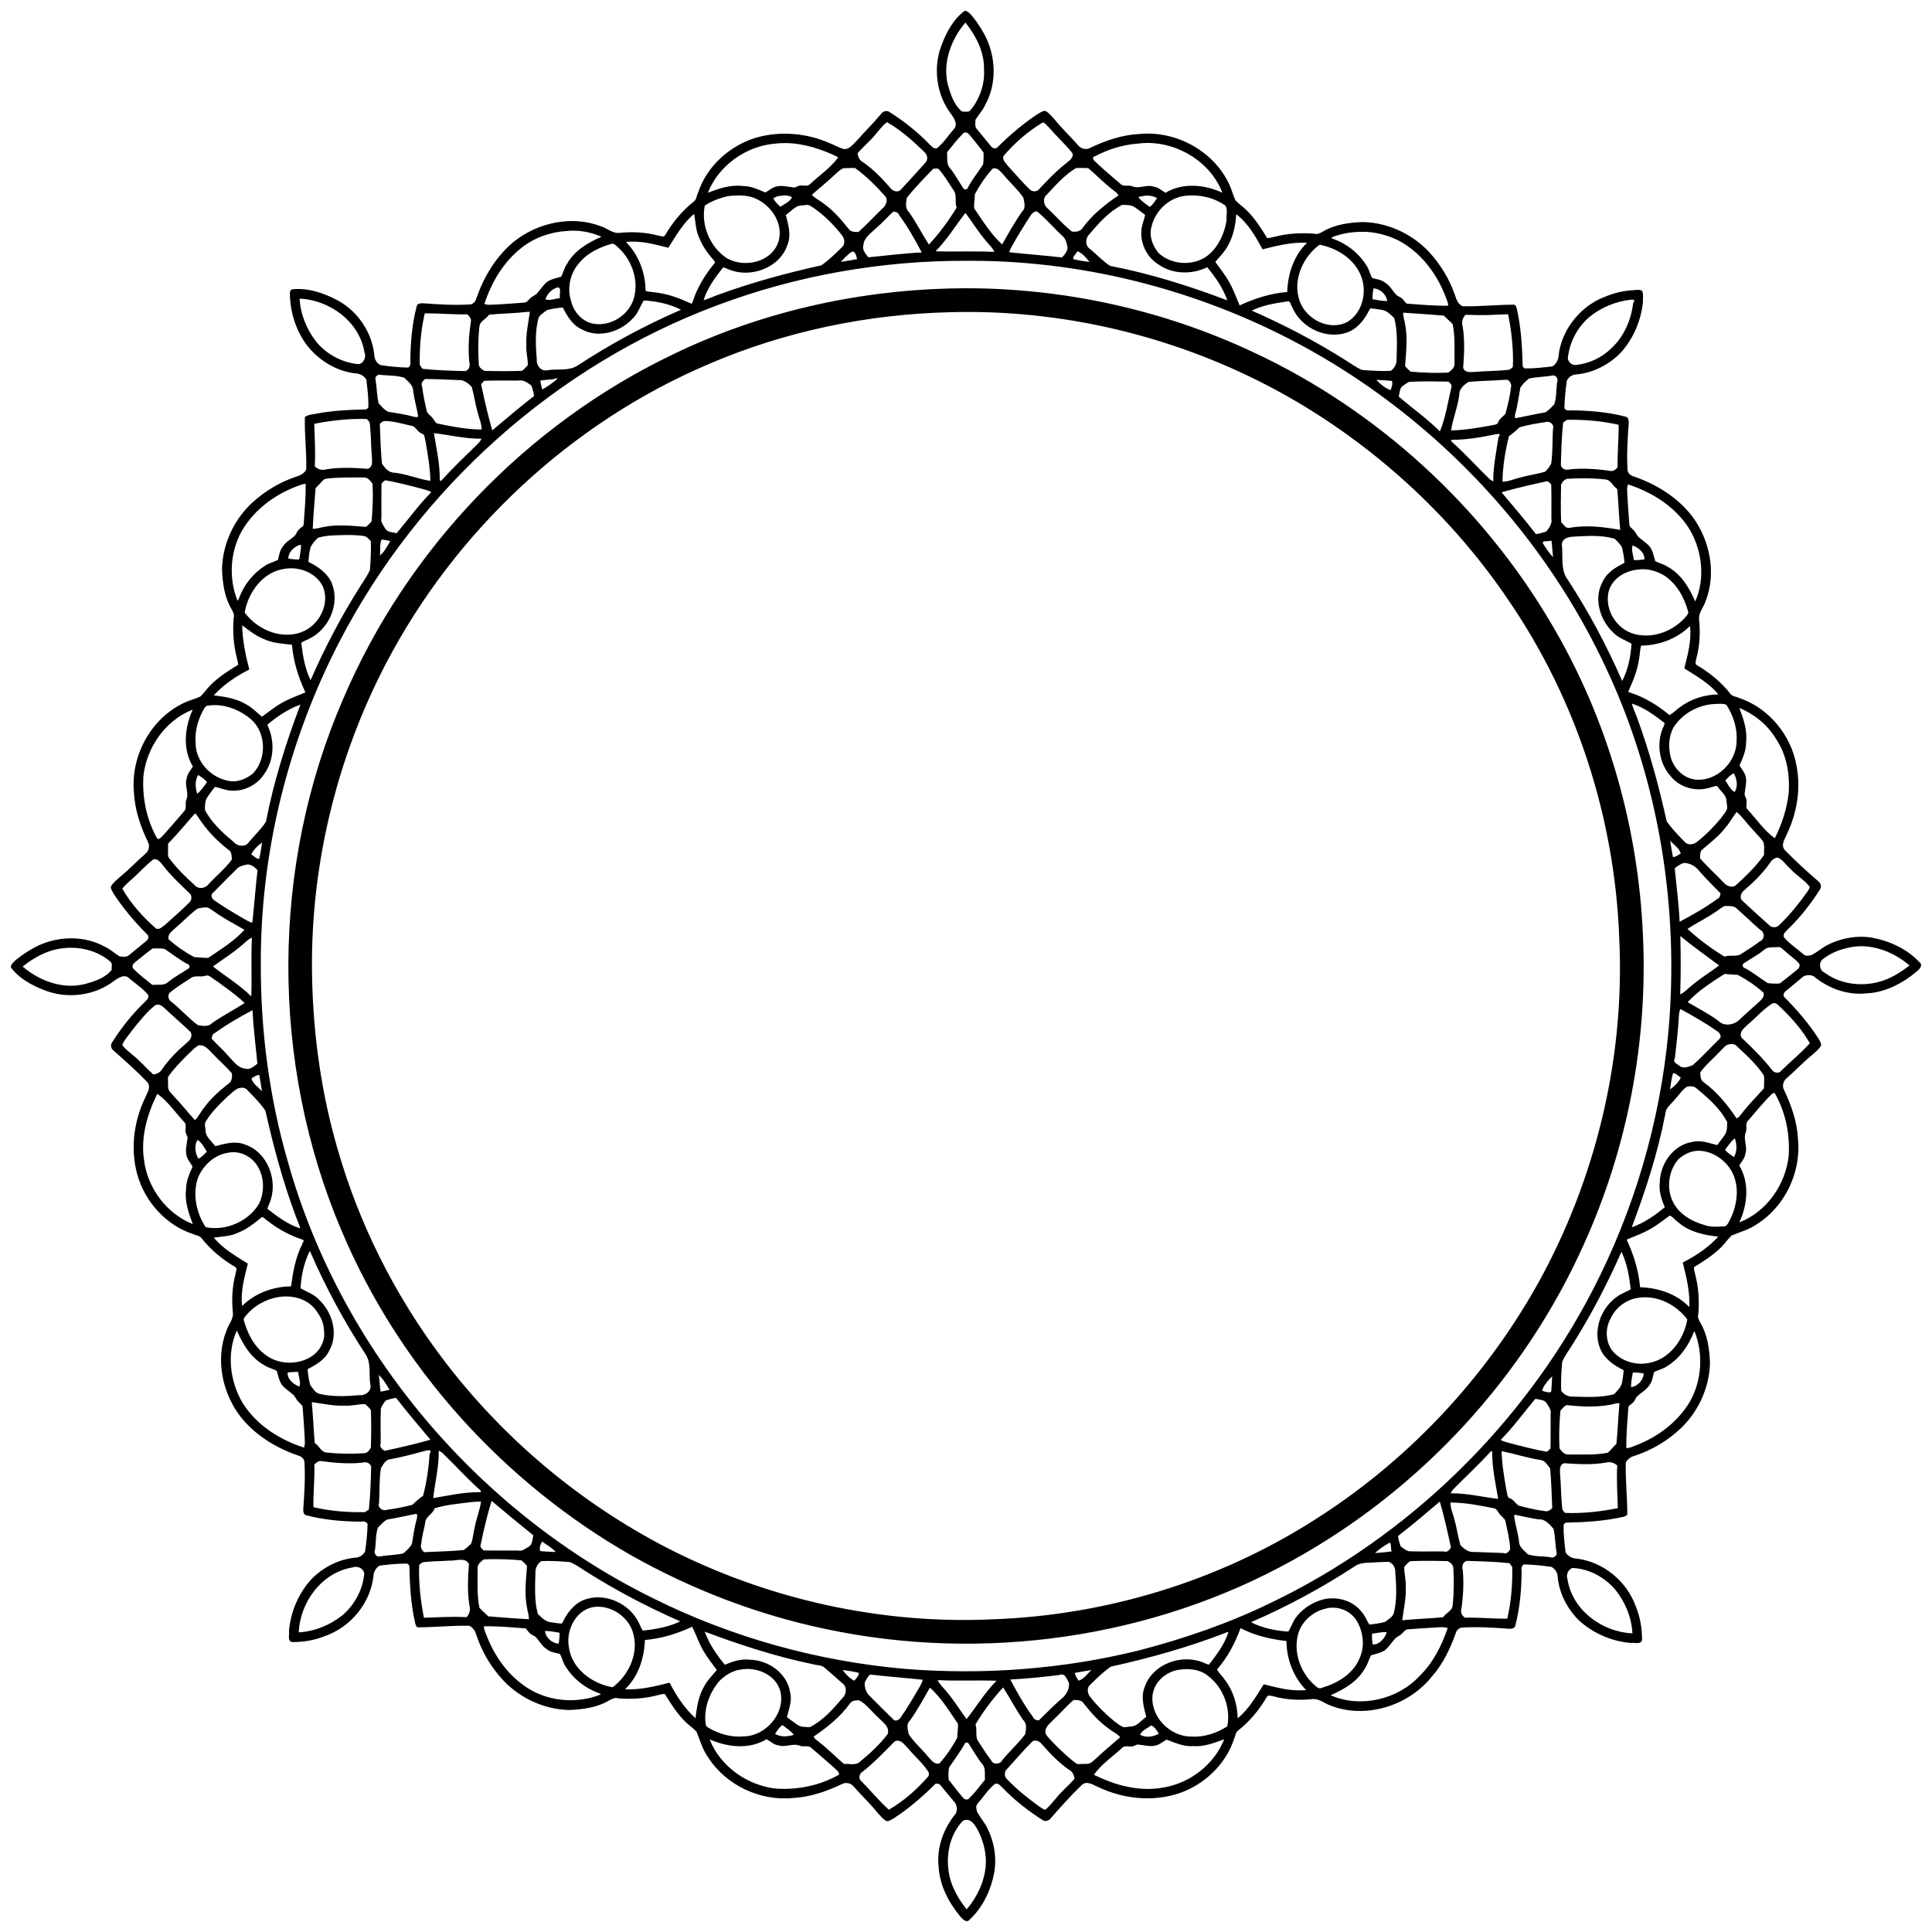 <?xml version="1.0" encoding="UTF-8" standalone="no"?>
<svg id="svg2" xmlns:rdf="http://www.w3.org/1999/02/22-rdf-syntax-ns#" xmlns="http://www.w3.org/2000/svg" height="2213pt" width="2213pt" version="1.1" xmlns:cc="http://creativecommons.org/ns#" xmlns:dc="http://purl.org/dc/elements/1.1/" viewBox="0 0 2213 2213">
<path id="path4" d="m1381.4 15.338c-16.2 11.925-26.2 30.575-33.2 49.062-12.6 32.475-7.6 71.18 13.6 98.88 3.9 5.4 9.8 14.18 4.7 20.61-8.3 9.43-15.1 20.26-24.8 28.3-5.3 1.49-8.2-3.31-11.5-6.19-16.9-17.6-36.3-32.68-56.9-45.78-4-2.51-9-0.92-11.6 2.68-11.5 13.9-24.3 26.5-36.3 39.91-4.8 4.79-9.9 11.57-17.6 10.55-6.7-2.02-12.8-5.56-19.3-8.14-32.5-14.47-69.9-17.98-104.3-8.56-38.8 11.13-72.5 41.26-84.99 80-2 3.81-1.97 9.09-5.67 11.83-16.64 13.06-30.29 29.66-41.04 47.82-1.75 4.05-6.51 1.41-9.71 1.1-18.09-4.92-36.97-5.85-55.57-3.98-9.96 1.22-17.51-6.51-26.47-9.29-41.81-16.34-91.13-5.48-125.55 22.31-24.8 20.81-42.21 49.2-52.67 79.64-1.22 4.4-3.93 8.72-8.71 9.76-22.92 1.47-45.88 0-68.76-1.66-3.05 0.02-7.51 0.44-8.35 4.02-6.75 25.68-8.96 52.31-9.2 78.79 0.54 3.06 0.24 7.78-3.12 9.3-13.14-0.29-26.28-1.55-39.25-3.49-5.04-2.15-8.6-7.59-9.05-13.02-2.78-33.1-23.38-63.85-52.49-79.65-19.45-10.45-41.55-17.94-63.89-16.07-3-0.05-4.62 2.5-4.64 5.28 0.12 26.37 8.14 52.92 23.82 74.25 16.9 22 42.19 37.83 69.97 41.01 6.27 0.05 12.67 3.59 15.75 9.03 1.47 13.03 3.13 26.12 2.89 39.29-0.76 1.71-2.37 3.33-4.39 3.25-22.92 0.53-45.94 1.61-68.54 5.79-6 1.45-12.83 1.29-18.01 5.09-0.86 25 2.73 50.11 1.88 75.16-3.84 8.15-12.74 9.39-20.13 12.32-18.95 7.01-36.48 17.59-51.91 30.61-29.4 24.38-47.72 61.66-48.52 99.9 0.76 19.56 3.46 39.99 13.66 57.11 2.15 3.88 4.5 8.05 3.01 12.77-1.47 18.82-0.36 37.93 4.42 56.26 0.53 3.5 2.22 7.12 1.77 10.78-13.95 8.58-27.98 17.45-39.55 29.19-5.08 5.06-9.02 11.14-14.24 16.08-7.5 3.56-15.66 5.46-23.15 8.96-47.61 22.2-76.89 76.1-72.01 128.1 1.13 25 9.35 48.9 20.06 71.3 3 5.3 1.24 12.7-3.36 16.6-12.74 11-24.19 23.4-37.3 33.9-4.41 4.1-9.44 7.8-12.34 13.2-0.6 3.8 2.34 7.1 3.86 10.4 13.74 20.9 29.99 40.1 47.61 57.8 3.89 2.6 1.92 8.1-1.33 10.2-8.2 6.5-16.1 13.3-24.24 19.9-3.66 3.2-9.06 2.2-13.49 1.8-7.35-4.4-13.58-10.6-21.61-14.1-28.3-15.6-63.638-15.1-92.9-2.3-12.088 5.6-23.412 12.9-33.787 21.2-3.175 2.9-7.038 6-7.625 10.6 11.925 16.2 30.575 26.2 49.062 33.3 32.475 12.5 71.18 7.6 98.88-13.6 5.4-4 14.18-9.9 20.61-4.7 9.43 8.2 20.26 15 28.3 24.8 1.49 5.2-3.31 8.2-6.19 11.4-17.6 16.9-32.68 36.3-45.78 56.9-2.2 3.6-1.28 8.5 2.02 11 16.49 14.5 32.88 29.1 48.15 44.9 7.02 7.5 0.04 16.3-2.86 23.7-16.18 33.8-20.91 73.2-10.87 109.5 11.13 38.9 41.26 72.5 80 85 3.81 1.9 9.09 2 11.83 5.7 13.06 16.7 29.66 30.3 47.82 41.1 4.05 1.7 1.41 6.4 1.1 9.7-4.92 18.1-5.85 36.9-3.98 55.5 1.22 10-6.51 17.5-9.29 26.5-15.8 40.4-6.16 87.9 19.57 122 20.82 26.8 50.59 45.3 82.38 56.2 4.4 1.2 8.72 3.9 9.76 8.7 1.47 22.9 0 45.9-1.66 68.8 0.02 3 0.44 7.5 4.02 8.3 25.68 6.8 52.31 9 78.79 9.2 3.06-0.9 7.78 0 9.3 3.2-0.29 13.1-1.55 26.2-3.49 39.2-2.15 5-7.59 8.6-13.02 9.1-24.17 1.9-46.93 13.6-63.84 30.8-18.45 20.2-29.85 46.8-32.15 74.1 0.89 4.7-2.63 14.7 4.42 16 15.63 0.1 31.44-2.3 45.99-8.2 36.9-12.4 65.87-46.6 70.4-85.5 0.05-6.3 3.59-12.7 9.03-15.8 13.03-1.5 26.12-3.1 39.29-2.8 1.71 0.7 3.33 2.3 3.25 4.3 0.56 27.5 2.22 55.1 8.51 81.9 0.79 2.1 1.6 5.4 4.56 5 24.33-0.1 48.65-2.8 72.97-2.2 4.57 2.6 8.09 6.9 9.43 12 7.13 22 18.53 42.5 33.5 60 24.38 29.4 61.66 47.8 99.9 48.6 19.56-0.8 39.99-3.5 57.11-13.7 3.88-2.1 8.05-4.6 12.77-3 18.82 1.5 37.93 0.4 56.26-4.4 3.5-0.7 7.12-2.2 10.78-1.8 8.58 13.9 17.45 28 29.19 39.6 5.06 5 11.14 9 16.08 14.2 5.16 12.4 8.56 25.8 16.66 36.8 25.7 40.4 75.3 63.3 122.7 58.2 24.2-1.4 47.3-9.6 69-19.9 5.3-3 12.7-1.3 16.6 3.4 11 12.7 23.4 24.1 33.9 37.3 4.1 4.3 7.8 9.4 13.2 12.3 3.8 0.6 7.1-2.4 10.4-3.9 20.9-13.7 40.1-29.9 57.8-47.6 2.2-3.6 7.5-2.3 9.6 0.7 6.2 7.5 12.3 15.2 18.7 22.7 4.6 4.3 5.4 11.9 2.7 17.4-17.2 20.8-27.5 48.1-24.6 75.3 1.2 27.1 14.4 52.1 31.5 72.6 3 3.5 9 9.3 13 3.8 19.3-17.8 30.8-43 35.4-68.6 3.5-22.6-1.1-46.3-12.2-66.3-4.1-6.5-9-12.6-12.6-19.4-1.2-3.9-2.2-8.5 0.8-11.7 8.2-9.5 15-20.3 24.8-28.3 5.2-1.6 8.2 3.3 11.4 6.1 16.9 17.6 36.3 32.7 56.9 45.8 3.6 2.2 8.5 1.3 11-2 14.5-16.5 29.1-32.9 44.9-48.1 7.5-7.1 16.3-0.1 23.7 2.8 38.7 18.5 85.3 22.2 125.2 5.3 31.9-14 58.6-41 69.3-74.4 1.9-3.9 2-9.1 5.7-11.8 16.7-13.1 30.3-29.7 41.1-47.9 1.7-4 6.4-1.4 9.7-1.1 18.1 5 36.9 5.9 55.5 4 9.6-1.2 17 6.1 25.6 9 50.6 20.1 112.3 0.7 145.7-41.5 16.1-18 26.3-40.3 34.4-62.8 1.1-3.6 4.2-6.2 7.7-7.1 22.9-1.5 45.9 0 68.8 1.7 3-0.1 7.5-0.5 8.3-4.1 6.8-25.6 9-52.3 9.2-78.8-0.9-3.5 0-7.6 3.2-9.3 13.1 0.3 26.2 1.6 39.2 3.5 5 2.2 8.6 7.6 9.1 13.1 1.9 24.1 13.6 46.9 30.8 63.8 20.2 18.4 46.8 29.8 74.1 32.1 4.7-0.9 14.7 2.7 16-4.4 0.1-16.3-2.6-32.7-8.9-47.8-12.8-36.1-46.6-64.1-84.8-68.6-6.3-0.1-12.7-3.6-15.8-9-1.5-13-3.1-26.1-2.8-39.3 0.7-1.7 2.3-3.4 4.3-3.2 27.5-0.6 55.1-2.3 81.9-8.5 2.1-0.8 5.4-1.7 5-4.6-0.1-24.3-2.8-48.6-2.2-73 2.6-4.6 6.9-8.1 12-9.4 22-7.1 42.5-18.5 60-33.5 29.4-24.4 47.8-61.7 48.6-99.9-0.8-19.6-3.5-40-13.7-57.1-2.1-3.9-4.6-8.1-3-12.8 1.5-18.8 0.4-37.9-4.4-56.2-0.7-3.7-2.2-7.1-1.8-10.8 13.9-8.6 28-17.5 39.6-29.2 5-5.1 9-11.2 14.2-16.1 12.4-5.2 25.8-8.6 36.8-16.6 40.4-25.7 63.3-75.3 58.2-122.7-1.4-24.3-9.6-47.4-19.9-69.1-3-5.3-1.3-12.7 3.4-16.5 12.7-11 24.1-23.4 37.3-34 4.3-4 9.4-7.8 12.3-13.1 0.6-3.9-2.4-7.2-3.9-10.4-13.7-21-29.9-40.1-47.6-57.9-3.6-2.3-2.3-7.4 0.7-9.5 7.5-6.3 15.2-12.4 22.7-18.8 4.3-4.6 11.9-5.4 17.4-2.7 20.8 17.3 48.1 27.5 75.3 24.6 27.1-1.1 52.1-14.3 72.6-31.5 3.5-3 9.3-8.9 3.8-13-17.8-19.2-43-30.7-68.6-35.4-22.6-3.5-46.3 1.2-66.3 12.3-6.5 4.1-12.6 8.9-19.4 12.6-3.9 1.1-8.5 2.2-11.7-0.8-9.5-8.3-20.3-15.1-28.3-24.8-1.6-5.3 3.3-8.2 6.1-11.5 17.6-16.9 32.7-36.3 45.8-56.9 2.2-3.6 1.3-8.4-2-11-16.5-14.4-32.9-29.1-48.1-44.8-7.1-7.5-0.1-16.3 2.8-23.7 14.3-30.1 19.9-64.5 13.6-97.4-7.7-43.9-40-83.3-82.7-97.19-3.9-2-9.1-1.97-11.8-5.67-13.1-16.64-29.7-30.29-47.9-41.04-4-1.75-1.4-6.51-1.1-9.71 5-18.09 5.9-36.97 4-55.57-1.2-9.96 6.5-17.51 9.3-26.47 15.8-40.4 6.2-87.88-19.6-122.03-20.8-26.73-50.6-45.23-82.3-56.19-4.5-1.22-8.8-3.93-9.8-8.71-1.5-22.92 0-45.88 1.7-68.76-0.1-3.05-0.5-7.51-4.1-8.35-25.6-6.75-52.3-8.96-78.8-9.2-3.5 0.54-7.6 0.24-9.3-3.12 0.3-13.14 1.6-26.28 3.5-39.25 2.2-5.04 7.6-8.6 13.1-9.05 24.1-1.93 46.9-13.68 63.8-30.8 18.2-19.97 29.4-46.14 32.1-73-0.3-5.23 1-10.9-1.2-15.82-4.7-2.87-10.6-0.71-15.5-0.83-16.1 1.01-31.5 6.12-46 12.81-30.9 15.11-54 46.01-58.1 80.41-0.1 6.27-3.6 12.67-9 15.75-13 1.47-26.1 3.13-39.3 2.89-1.7-0.76-3.4-2.37-3.2-4.39-0.6-27.43-2.3-55.05-8.5-81.85-0.8-2.15-1.7-5.47-4.6-5.02-24.3 0.12-48.6 2.78-73 2.2-8.2-3.84-9.3-12.74-12.3-20.13-7-18.95-17.6-36.48-30.6-51.91-24.4-29.4-61.7-47.72-99.9-48.52-19.6 0.76-40 3.46-57.1 13.66-3.9 2.15-8.1 4.5-12.8 3.01-18.8-1.47-37.9-0.36-56.2 4.42-3.7 0.53-7.1 2.22-10.8 1.77-8.6-13.95-17.5-27.98-29.2-39.55-5.1-5.08-11.2-9.02-16.1-14.24-3.6-7.5-5.4-15.66-9-23.15-22.2-47.61-76.1-76.89-128-72.01-25.1 1.13-49 9.35-71.4 20.06-5.3 3-12.7 1.24-16.5-3.36-11-12.74-23.4-24.19-34-37.3-4-4.41-7.8-9.44-13.1-12.34-3.9-0.6-7.2 2.34-10.4 3.86-21 13.74-40.1 29.99-57.9 47.61-2.7 3.89-8 1.92-10.1-1.33-6.5-8.2-13.4-16.1-19.9-24.24-3.2-3.66-2.3-9.06-1.9-13.49 4.5-7.35 10.7-13.58 14.1-21.61 15.6-28.3 15.1-63.638 2.3-92.9-5.6-12.088-12.8-23.412-21.2-33.787-2.9-3.175-6-7.038-10.6-7.625zm0.9 16.986c15.1 18.888 27.1 41.913 26.6 66.688 1.4 20.988-5.9 42.408-19.2 58.558-2.7 3.95-8.4 1.74-12.1 2.25-11.7-9.25-16.4-24.54-20.4-38.36-7.8-31.347 4.3-64.397 24.5-88.497l0.6-0.639zm-112.2 142.59c20 11.69 37.7 27.15 54.1 43.53 4.4 4 4.7 11.64-0.1 15.42-11.5 12.93-23.2 25.74-35 38.43-4.9 3.91-11.8 0.63-14.9-3.9-11.4-13.18-23.7-25.79-38-35.86-5.1-2.5-7.9-7.65-8.3-13.17 7.9-9.17 17.4-16.91 25.2-26.3 5.2-5.98 9.9-12.62 16.2-17.65l0.8-0.5zm222.8 0.5c3.4-0.1 5.9 4.75 8.7 6.78 11 12.77 23.5 24.16 34.1 37.26 1.6 6.29-4.4 10.49-8.6 13.86-14.6 11.23-27.2 24.75-39.8 38-3.5 4.07-10.6 3.1-13.7-0.84-10.8-10.6-20.5-22.21-30.8-33.29-2.8-4.14-8-8.04-6.1-13.72 16.1-18.68 34.9-35.34 56.2-48.05zm-110.2 14.25c3.7 0.1 5.9 4.12 8.3 6.83 5.7 7.3 11.8 14.22 17.2 21.79 0.3 5.67 0.2 11.47-0.6 17.11-6.9 10.85-15.2 20.87-21.3 32.3-0.4 3.41-5.3 4.92-7 1.88-6.6-9.7-11.9-20.31-19.5-29.31-5.2-6.17-3-14.78-3.8-22.21 7.6-9.49 15.1-19.31 23.8-27.77 1.1-0.46 2-0.65 2.9-0.62zm259.8 15c45.6-0.28 91.2 28.25 107.7 71.25-25.3-11.64-56.7-14.87-81.4 0.12-5.5-3-10.1-8-16.7-8.69-10.3-3.78-21.2 3.75-31.3-0.81-5.3-1.97-12.2 1.4-16.5-3.25-12.3-10.72-24.9-21-36.6-32.35-2-1.38-4.9-6.45-0.3-7 18.9-9.99 39.6-16.53 60.9-18.24 4.7-0.66 9.5-1 14.2-1.03zm-518.2 0.18c26.4 0.16 52.3 8.69 75.9 20.27-10.8 15.24-26.9 25.78-40.4 38.48-3.3 3.71-8.8 1.67-13.1 1.95-3.7-0.3-6.7 3.31-10.5 2.84-8.6-0.97-17.6-3.74-26.1-0.92-5.3 1.63-9.4 5.53-14.2 8.16-10.4-4.5-21-9.38-32.7-9.31-17.3-2.12-33.8 3.61-49.7 9.66 15.5-39.03 54.5-66.74 96.1-70.32 4.9-0.58 9.8-0.84 14.7-0.81zm420.7 35.6c4.4-0.05 8.7 0.2 13.1 0.25 11.9 10.12 22.7 21.49 35.2 30.99 2.7 2.6 6.8 4.37 8 8.18-19.1 12.94-37.5 27.64-51.2 46.5-3.1 5.12-10.2 6.12-15.5 5.04-12.5-9.86-22.8-22.02-34.4-32.87-6-4.44-7.6-14.55-1.6-19.67 13-13.68 25.8-28.59 42.1-38.26 1.4-0.1 2.9-0.15 4.3-0.16zm-324.8 0.06c1.3 0 2.7 0.02 4.1 0.07 15.8 11.37 29.7 25.42 42.7 39.9 5.3 5.22 1.5 13.92-3.4 17.96-11.6 11.1-22.4 23.06-34.4 33.68-5.3 0.3-11.8-0.04-14.8-5.26-10.3-12.93-21.3-25.49-34.8-35.2-5.5-4.56-12.4-7.31-17.2-12.71 10.8-9.68 22.2-18.67 32.7-28.68 4-3.32 7.6-7.72 12.7-9.38 4.1-0.16 8.2-0.38 12.4-0.38zm203.7 0.5c5.9-0.11 9.9 6.26 13.8 10.18 8.9 10.87 19.7 20.14 27.6 31.88 1 6.29 4 14.15-1.5 19.44-10.8 15.1-19.7 31.36-28.9 47.45-16.3-14.73-27.9-33.95-40.2-51.91-0.3-6.57 1.1-13.28 1.1-19.92 7-13.13 15.5-25.53 25.4-36.65 0.9-0.3 1.8-0.45 2.7-0.47zm-83.5 0.28c1.6-0.07 3.1 0.13 4.1 1.31 8 9.09 14 19.61 20.7 29.62 5.6 7.25 1.4 16.84 4.5 25.03-11.4 18.79-24.7 36.81-39.7 52.91-9.8-15.31-18.1-31.57-28.5-46.5-6.1-5.65-4.1-13.39-3.1-20.41 11.6-14.66 24.9-28.15 37.8-41.64 1.1 0.09 2.7-0.25 4.2-0.32zm367.1 38.51c16.7 0.09 33.6 4.94 47.2 14.68 3.5 6.2 0.8 14.57 1.5 21.42-3 17.62-10.6 35.2-24 47.49-20.1 18.1-53.6 17.17-73.3-1.04-8.4-10.19-13.9-23.93-10.3-37.2 4.9-22.53 24.3-41.66 47.4-44.65 3.8-0.49 7.6-0.72 11.5-0.7zm-649.1 0.02c6.4 0.05 12.8 0.76 18.9 2.7 25.2 8.38 45.3 36.38 37.4 63.29-9.5 29.79-49.1 38.48-74.3 23.7-23.9-15.95-36.9-47-31.3-75.1 10.3-6.92 22.3-11.26 34.4-13.79 4.9-0.48 9.9-0.84 14.9-0.8zm66.9 0.06c3.1 0.12 6.1 0.81 8.7 2.72-3.2 6.41-10.8 9.37-16.5 13.48-4-3.56-8-7.28-10.3-12.16 2.7-1.66 5.6-2.96 8.8-3.38 3-0.34 6.2-0.78 9.3-0.66zm518 0.14c4.7 0.09 9.2 1.32 13.4 3.61-3.1 4.5-6 9.42-10.5 12.68-5.7-4.31-11.9-8.3-16.4-13.99 2.3-0.8 4.7-1.41 7.2-1.7 2.1-0.44 4.2-0.64 6.3-0.6zm-36.6 13.31c6.3 0.13 13.4-0.17 18.7 3.87 4.7 3.49 9.7 6.73 14.2 10.57-1.5 7.31-4.7 14.22-5.3 21.74-1.9 19.26 8 39.05 24.5 49.19 20.1 14.31 47.9 14.55 69.7 3.96 11.8 14.19 22.7 29.85 28.8 47.41-54.5-20.7-110.3-38.28-167.7-49.35-10.7-6.82-19.5-16.6-29.4-24.62-6.7-4.46-6.2-15.13-0.7-20.33 13.6-16.2 28.1-32.64 47.2-42.44zm-450.9 0.07c3.5 0.09 6.3 2.54 9.1 4.25 15.3 10.68 28.7 24 40.2 38.62 4.1 4.84 5.7 13.14 0.4 17.69-9.3 9.22-18.9 18.61-29.6 25.98-50 11.12-99.5 24.45-147.6 42.13-7 2.34-13.6 5.96-20.9 7.69 5.4-17.59 16.8-32.54 27.9-46.89 2.7 0.44 5.2 1.67 7.7 2.73 31.2 13.32 73.3-1.7 84.4-34.8 5.9-14.23 1.3-28.9-2.2-42.85 5.2-4.35 10.4-8.96 16.2-12.56 4.4-1.43 9.2-1.43 13.8-1.98 0.2-0.02 0.4-0.02 0.6-0.01zm328.9 9.22c13.1 10.52 24 23.67 36.3 35.14 4.5 3.44 6 8.92 7.1 14.2 1.8 6.45-3.4 12.41-7.6 16.65-25.1-2.83-50.3-4.74-75.3-7.41 0.6-2.81 1.8-5.45 3.2-7.93 8.5-15.01 17.4-29.76 26.9-44.14 1.9-2.71 4-5.72 7.5-6.27 0.5-0.05 1.4-0.17 1.9-0.24zm-205.6 0.38c3.2 0.16 6.8 1.01 8.1 4.63 12.4 16.96 22.8 35.29 32.6 53.83-25.6 1.16-51 4.56-76.6 6.95-3.5-4.95-9.2-10.62-7-17.28 0.9-11.06 10.9-17.29 18.1-24.34 8.8-7.37 16.3-16.18 24.8-23.79zm103.3 1.89c10 13.4 18.7 27.76 29.7 40.46 3.9 5.01 9.1 9.27 11.6 15.31-28-1.47-56.1 0.06-84.1-0.89 16.1-16.36 28.3-36.08 42.1-54.27l0.7-0.61zm-388.59 1.38c1.78 8.81 2.11 17.93 4.44 26.64 4.15 12.25 10.25 23.98 18.85 33.81 2.1 3.13 5.5 5.63 6.7 9.35-13.8 16.46-25.3 35.1-31.94 55.64-0.51 1.14-0.9 3.89-2.76 2.74-14.36-6.6-29.24-12.45-44.92-14.87-6.54-1.38-13.33-1.18-19.77-2.97-0.26-25.85-9.76-51.6-28.1-70.05 20.65-2.55 40.84 3.32 60.68 8.15 10.85-17.08 21.05-35.31 36.82-48.44zm776.19 0.49c17 12.75 27.8 31.83 37.7 50.24 20.8-5.26 42-10.58 63.8-9.4-19.1 18.21-27.6 44.57-28.4 70.45-23.8 2.02-46.7 9.17-68.2 19.24-3.8-8.65-6.9-17.62-11.1-26.07-6.1-13.17-15.3-24.5-23.7-36.2 4.8-5.94 10.4-11.35 14.7-17.72 10.1-14.82 14.3-32.84 15.2-50.54zm-948.59 23.51c13.68 0.1 27.33 3.25 39.84 8.73-19.74 8.49-39.47 20.27-49.97 39.81-3.55 5.38-4.8 11.79-7.82 17.39-6.97 2.16-14.61 3.3-20.6 7.8-5.25 4.45-8.92 10.33-13.41 15.46-2.85 3.5-7.59 4.58-10.51 8.01-2.5 1.84-4.15 5.34-7.5 5.75-13.54 1.17-27.13 1.93-40.68 2.82-5.71-0.07-11.71 1.31-17.19-0.85 10.09-30.73 27.04-59.87 52.81-80.06 18.52-14.87 41.94-23.1 65.57-24.43 3.15-0.31 6.31-0.46 9.46-0.43zm1129 1.64c18.5-0.15 36.9 4.73 53.3 13.1 30.3 16.69 52.6 45.46 65.1 77.34 1.9 5 4.6 9.91 4.7 15.38-19.3 0.3-38.7-1.46-57.9-2.83-3.3 0.11-4.3-3.84-6.4-5.54-2.2-3.39-6.3-4.36-9.4-6.63-5.7-5.66-9.2-13.36-16.1-17.68-5.4-4.58-12.6-5.2-19-6.93-3.3-5.85-4.4-12.7-8.3-18.27-10.7-17.05-27.3-30.39-46.2-37.34-1.3-0.74-3.3-0.93-3.9-2.46 12.9-5.15 26.6-7.82 40.4-8.04 1.2-0.06 2.5-0.09 3.7-0.1zm-1073.6 16.98c1.98-0.04 3.77 1.48 5.25 2.72 21.08 17.35 32.81 46.85 25.96 73.76-6.05 24.65-32.38 42.2-57.55 38.3-16.38-2.67-29.23-16.83-32.8-32.7-6.18-19.06-0.98-41.09 12.68-55.64 11.5-13.57 28.3-21.24 45.07-26.14 0.47-0.2 0.94-0.29 1.39-0.3zm1012.6 1.51c25 4.8 49.8 20.21 59.3 44.7 9.1 22.65 2.3 52.5-19.2 65.67-26.1 14.19-60.7-4.07-69.1-31.14-9.5-29.04 5.1-61.91 29-79.23zm-346.5 9.32c7 3.19 12.5 9.23 17 15.4-7.8-1.01-15.7-2.21-23.3-4.12-0.1-4.55 4.1-7.66 6.3-11.28zm-321.7 0.54c3.6 0.13 5.2 7.43 6 10.81-7.8 1.49-15.6 2.64-23.4 3.94 4.9-5.05 9.6-10.64 15.7-14.34 0.6-0.3 1.1-0.43 1.7-0.41zm169.6 13.13c168.9 0.29 337.1 45.32 484.5 127.57 186 104 338.3 267.75 427.1 461.65 73.6 159.7 102 339 86.5 513.8-11.8 129.2-49 256.1-108.7 371.3-100.3 193.5-264.6 353.4-461.2 447.5-60.2 29.3-123.7 51.1-188.4 67.9-108.9 26.9-222.2 35.3-333.9 26.5-125.1-10.8-248.2-44.9-360.63-100.7-250.87-123.2-447.38-354.5-523.48-624-26.68-91.6-39.33-187.2-39.19-282.6-0.91-160.7 38.89-321.1 112.67-463.73 113.68-219.48 309.94-395.64 541.93-481.86 113.1-42.38 234-63.58 354.8-63.31 2.6-0.02 5.3-0.02 8-0.02zm-592.22 38.18c6.32-0.28 1.37 12.07 3.33 15.44-6.86 0.1-14.45 4.24-20.96 1.51 2.69-7.86 8.89-14.56 16.99-16.89 0.23-0.03 0.44-0.05 0.64-0.06zm581.72 1.19c-7 0.02-14 0.12-21 0.3-136.5 3.56-272.6 34.73-395.69 94.33-209.67 100.44-380.87 278.98-472.05 492.92-104.12 239.3-104.74 520.9-2.86 761 82.31 195.7 231.89 361.5 416.23 466.3 86.53 48.6 180.27 84.6 277.57 104.9 225.1 47.8 467.5 13.4 668.7-98.7 183.1-101.1 332.3-262.9 417.4-454 61.9-137.3 90.8-289.3 83.8-439.7-6.5-156-50.7-310.5-130-445.05-99.1-169.56-250.6-308.31-428.8-391.14-128.8-60.45-271.1-91.65-413.3-91.16zm586.3 0.22c9.1 0.23 18.7 8.71 19.5 18.14-7.1-0.15-14-1.41-20.9-2.68-0.2-5.18 0.4-10.38 1.4-15.46zm-1537.6 14.65c43.08 1.77 85.9 33.07 92.86 76.98 3.34 7.72-2.76 18.82-11.84 16.46-21.76-2.82-42.31-14.17-56.51-30.86-14.15-17.76-23.3-39.82-24.51-62.58zm1908.9 1.37c1.9 0.07 3 1.01 0.4 5.51-2.9 23.92-13.2 47.46-31 64.06-13.6 13.42-31.9 22.14-50.9 23.97-6.5 1.01-13.2-6.01-11.2-12.47 2.8-21.47 13.8-41.76 30.2-55.94 16.7-13.72 37.4-22.41 58.9-24.88 1.1-0.02 2.5-0.29 3.6-0.25zm-1416.2 1.17c18.23 1.16 37.09 4.85 53.36 13.4-51.75 22.43-101.56 49.24-148.7 80.22-12.54 7.7-28.2 4.1-42.15 6.21-9.11 2.75-16.5-6.7-15.61-15.1-1.59-18.92-2.58-38.24 1.7-56.89 1.04-6.68 7.94-10.01 12.77-13.93 7.34-2.11 15.1-3.11 22.73-3.81 6.24 12.14 13.64 24.96 26.54 30.99 23.82 13.59 55.03 4.54 73-14.61 7.91-7.14 11.03-17.6 16.36-26.48zm922.75 1.24c3.4 0.22 3.9 5.97 5.8 8.44 12.5 30.01 50.2 47.77 80.9 35.3 14.7-6.25 23.8-19.72 30.6-33.48 5.6 0.06 11.2 1.26 16.7 2.04 7.4 0.91 12.7 6.92 17.8 11.65 5 18.85 3.9 38.61 3.4 57.93 0.5 7.1-2.6 13.87-8.5 17.77-13.7 0.5-27.4-0.29-41-1.36-8.2-3.44-15.3-8.79-22.8-13.43-43.1-27.35-88.4-51.05-135.1-71.52 15.8-7.83 33.3-10.6 50.6-13.06 0.6-0.22 1.1-0.31 1.6-0.28zm-1085.8 14.94c-2.07 15.77-5.85 31.43-5.01 47.51-0.77 9.75 2.32 19.35 2.04 29.03-2.52 2.91-5.22 5.71-8.25 8.11-17.88 0.67-35.81 0.5-53.69 0.02-3.78-1.96-8.17-4.92-8.19-9.67-1.18-17.83-1.08-35.8 0.86-53.56 0.49-8.12 9.77-10.82 13.71-17.16 16.81-1.87 33.79-1.73 50.62-3.72 1.97-0.15 5.92-0.42 7.91-0.56zm627.61 0.34c164.3 0.1 328.3 45.06 470 128.22 121.1 71.43 226.5 169.65 304.9 286.42 96.7 141.78 151.2 311.28 157.3 482.68 8.2 171.5-33.6 344.9-117.1 494.9-77.2 137.7-189 255.9-322.9 339.6-136.2 86-295.4 134.2-456.2 140-161.1 7.7-323.8-28.7-467.26-102.3-125.58-64.9-236.32-158.2-321.4-271.1-68.18-90.2-119.82-192.9-150.76-301.7-22.46-77.7-33.88-158.4-35.89-239.2-4.14-157 33.02-314.8 105.63-454.08 99.23-190.01 264.88-344.95 462.28-428.92 109.5-47 228.1-71.6 347.1-74.21 8.1-0.21 16.2-0.32 24.3-0.31zm623.9 1.06c19 1.31 38.1 2.52 57.1 4.17 4.1 4.21 8.7 7.97 12.7 12.21 3.8 18.62 2.3 37.89 2.6 56.79 0.3 5.73-4.8 9.53-8.9 12.58-18 0.87-36 0.24-53.8-1.38-3-2.35-5.6-5.1-8.1-7.97 1.5-19.84 3.9-40.05 0.1-59.78-0.9-5.52-2.9-10.92-2.8-16.56l1.1-0.06zm-1398.2 0.91c19.01-0.01 37.96 1.88 56.99 1.39 2.98 2.33 5.92 6.02 5.32 10.06-2.88 19.1-4.28 38.48-2.37 57.76 1.46 5.54 0.36 11.72-5.78 13.5-20.45-0.58-40.98-1.08-61.31-3.31-0.94-1.4-2.82-4.19-3.78-5.58-0.48-24.73 1.56-49.67 7.13-73.79 1.27-0.02 2.54-0.03 3.8-0.03zm1547.4 1.3c4.9 24.76 7.8 50.05 6.8 75.3-1.7 1.84-3.7 3.65-6.2 4.3-16.2 1.79-32.6 1.55-48.8 2.96-5.9 0.29-13.9 1.37-16.2-5.77 1.5-19.88 2.5-39.98-0.8-59.73-1.8-5.86 0-11.99 4.2-16.29 14.5 0.42 29 0.89 43.5-0.15 4.4-0.16 13.1-0.46 17.5-0.62zm-1617.3 86.49c12.18 1.54 24.85 0.7 36.68 4.32 5.19 5.56 12.93 10.42 12.78 18.98 1.62 12.2 5.24 24.02 7.14 36.16-1.38 2.55-4.35 0.91-6.53 0.7-11.93-3.35-24.25-4.93-36.43-7.06-5.53-2.63-9.52-7.76-13.63-12.18-2.61-11.41-2.56-23.22-4.49-34.75-0.81-2.95 2.19-5.03 4.48-6.17zm1682.3 1.08c4.2 0.28 7.2 6.04 5.1 9.91-1.5 10.43-0.6 21.29-4 31.39-4.1 4.12-8 8.72-13 11.62-14.2 2.31-28.1 5.7-42.2 8.3-2.5-1.38-0.9-4.35-0.6-6.53 3.3-11.93 4.9-24.25 7-36.43 2.6-5.53 7.7-9.52 12.2-13.63 11-2.6 22.5-2.44 33.7-4.39 0.6-0.2 1.2-0.28 1.8-0.24zm-1426.9 4.02c1.52 0.15-1.33 2.49-2.72 3.67-5.81 4.62-11.88 9.04-18.48 12.47-1.05-4.2-1.93-8.43-2.63-12.67 6.07-1.17 12.32-1.39 18.5-2 3.04-1.15 4.64-1.54 5.33-1.47zm-188.91 1.15c15.72 0.02 31.43 0.87 47.14 1.47 7.94-0.8 14.51 4.27 19.64 9.68 3.58 11.81 4.95 24.17 8.49 36.01 1.72 8.4 5.93 16.44 5.8 25.12-21.05-0.08-41.86-4.11-62.39-8.35-3.49-0.27-4.63-3.83-6.5-6.17-2.48-4.2-7.03-6.7-9.45-10.85-2.8-11.93-5.38-23.96-6.91-36.13-2.1-4.45 1.03-8.28 4.18-10.78zm1547.2 1.15c1.1-0.01 2.3 0 3.4 0.02 3 2.84 5.7 6.69 4.2 11.18-1.3 12.46-4.6 24.66-7.6 36.8-2.9 4.52-8.5 6.96-10.4 12.32-1.2 4.81-7.6 3.85-11.1 5.2-18.7 3.2-37.5 6.56-56.6 6.96 2.6-17.13 9.5-33.37 11.7-50.64-0.3-8.82 6.5-14.48 13.2-18.79 14.3-1.55 28.7-1.55 43.1-2.51 3.4-0.34 6.7-0.52 10.1-0.54zm-185.1 0.07c7.4 0.45 14.9 0.64 22.4 1.54 1.3 4.42-0.5 9.01-2 13.14-7.9-2.86-14.7-8.6-20.4-14.68zm-1225.8 0.7c6.17-0.07 11.41 3.96 16.12 7.6 1.47 4.83 3.25 9.75 3.64 14.85-20.44 15.75-40.02 32.6-59.8 49.15-6.24-21.65-11.23-43.62-15.92-65.65 1.17-2.11 2.84-3.95 4.78-5.4 16.15-0.49 32.32-0.2 48.48-0.26 0.92-0.19 1.82-0.28 2.7-0.29zm1300.9 1.44c9.4 0.01 18.9 0.2 28.3 0.34 2.3 2.17 5.5 4.94 4 8.45-5 20.99-8.1 42.83-16.4 62.82-18.3-18.15-39.4-33.12-58.9-49.75 1.4-5.31 0.9-12.77 6.5-15.91 2.7-1.85 5.3-3.79 8.3-5.22 9.4-0.57 18.8-0.74 28.2-0.73zm-1528.2 53.74c2.56 0.01 5.12 0.08 7.68 0.21 1.84 1.72 3.65 3.74 4.3 6.25 1.79 16.23 1.55 32.59 2.96 48.85 0.29 5.89 1.37 13.8-5.77 16.16-19.88-1.51-39.98-2.51-59.73 0.77-5.86 1.82-11.99-0.07-16.29-4.22 1.18-20.35-0.13-40.67-0.77-61 14.7-3.1 29.65-4.85 44.59-6.2 7.66-0.5 15.34-0.88 23.03-0.82zm1730.8 1.27c23.2-0.15 46.6 1.96 69.2 7.19 0.3 20.29-1.9 40.49-1.4 60.79-2.3 2.98-6 5.92-10 5.32-19.1-2.88-38.6-4.28-57.8-2.37-5.6 1.46-11.8 0.36-13.5-5.78 0.6-20.45 1.1-40.98 3.3-61.31 1.4-0.94 4.2-2.82 5.6-3.78 1.5-0.03 3.1-0.05 4.6-0.06zm-1698.6 1.8c14.02-0.3 27.52 4.38 41.11 7.2 5.3 2.34 7.47 8.92 13.23 10.75 4.81 1.28 3.85 7.6 5.2 11.13 3.2 18.74 6.56 37.55 6.96 56.6-17.13-2.59-33.37-9.54-50.64-11.68-8.82 0.32-14.48-6.55-18.79-13.24-1.73-18.81-2.21-37.72-3.03-56.57 1.68-1.76 3.64-3.37 5.96-4.19zm1666.3 1.03c4.8 0.35 9.6 5.2 7.5 10.3-0.9 16.32-0.3 32.8-2.4 49.05-1.9 4.62-5.2 8.72-8.8 12.15-11.8 3.58-24.2 4.95-36 8.49-8.4 1.72-16.4 5.93-25.1 5.8 0.4-21.95 3.9-43.96 9.3-65.17 5.5-3.65 10.4-8.16 15.2-12.76 12-3.33 24.5-5.61 37-7.32 1-0.46 2.2-0.62 3.3-0.54zm-1594.8 16.29c22.67 2.57 45.09 8.31 68.05 7.93-1.41 4.49-5.53 7.29-8.52 10.68-16.68 16.18-33.51 32.27-49.03 49.6-0.52-0.1-1.56-0.28-2.08-0.38 0.44-22.94-4.69-45.4-8.42-67.83zm1524.1 1.11c1.9-0.07 2.8 0.77 0.1 5.42-3.1 20.78-7.6 41.52-7.4 62.63-1.2-0.75-3.7-2.25-4.9-3-18.5-18.11-35.9-37.37-55.3-54.55 0.1-0.52 0.2-1.56 0.3-2.08 21.5 0.09 42.7-3.55 63.6-7.97 1.1-0.06 2.5-0.42 3.6-0.45zm-1635.5 62.27c3.67 0.01 7.34 0.04 11.01 0.09 5.73-0.32 9.53 4.8 12.58 8.92 0.87 17.92 0.24 35.94-1.38 53.82-2.35 2.95-5.1 5.58-7.97 8.02-19.84-1.42-40.05-3.91-59.78-0.03-5.52 0.87-10.92 2.86-16.56 2.74 0.94-19.4 2.6-38.83 4.11-58.21 3.86-3.97 7.78-7.91 11.41-12.09 4.08-2.2 9.06-1.83 13.58-2.41 10.99-0.69 22-0.88 33-0.85zm1755.8 1.28c10.9-0.06 21.9 0.41 32.8 1.61 8.1 0.49 10.8 9.77 17.1 13.71 1.8 19.48 2.4 39.05 4.3 58.53-23.9-4.27-48.4-7.24-72.6-2.97-5.6 1.37-8.6-4.98-12-8.25-0.7-17.88-0.5-35.81-0.1-53.69 2.1-4.23 5.6-8.64 10.8-8.31 6.6-0.37 13.1-0.59 19.7-0.63zm-1713.8 2.84c17.9 3.12 35.5 7.8 53.06 12.41 4.34 1.15 8.77 2.25 12.71 4.5-18.14 18.29-33.11 39.32-49.73 58.88-5.63-1.47-13.57-1.08-16.63-7.16-2.46-4.49-6.59-8.84-5.14-14.46 0.05-16.54-0.22-33.08 0.2-49.59 1.53-1.85 3.4-3.46 5.53-4.58zm1663.3 1.43c2.4 0.17 4.3 2.92 5.9 4.63 0.5 16.15 0.2 32.32 0.2 48.48 1.6 7.35-3.1 13.44-7.3 18.82-4.9 1.47-9.7 3.25-14.8 3.64-15.8-20.44-32.6-40.02-49.2-59.8 21.4-6.19 43-11 64.7-15.77 0.2-0.01 0.3-0.01 0.5 0zm-1777.5 3.61c0.3 19.37-1.46 38.67-2.83 57.97 0.11 3.26-3.84 4.2-5.54 6.36-3.39 2.18-4.36 6.31-6.63 9.42-5.66 5.62-13.36 9.19-17.68 16.13-4.58 5.32-5.2 12.49-6.93 18.97-5.85 3.25-12.7 4.41-18.27 8.27-17.05 10.72-30.39 27.31-37.34 46.22-0.74 1.29-0.93 3.21-2.46 3.85-12.73-32.02-10.5-69.69 6.3-99.81 19.12-32.84 52.25-55.7 88.02-67.03 0.84-0.08 2.53-0.26 3.36-0.35zm1893.4 0.85c34.9 11.32 68 32.21 87.8 63.81 18.3 30.77 23.1 70.73 8.4 103.87-8.5-19.74-20.3-39.47-39.9-49.97-5.3-3.55-11.7-4.8-17.3-7.82-2.2-6.97-3.4-14.61-7.8-20.6-4.5-5.25-10.4-8.92-15.5-13.41-3.5-2.85-4.6-7.59-8-10.51-1.9-2.5-5.4-4.15-5.8-7.5-1.1-13.54-1.9-27.13-2.8-40.68 0-5.71-1.3-11.71 0.9-17.19zm-1834.7 72.45c7.77-0.05 15.54 0.24 23.25 1.2 4.91 0.35 8.5 4.19 11.39 7.87 0.5 13.66-0.29 27.37-1.36 41-3.44 8.17-8.79 15.29-13.43 22.77-27.35 43.05-51.05 88.35-71.52 135.04-8.14-16.69-11.19-35.28-13.3-53.55 3.35-2.35 7.26-3.74 10.9-5.57 28.54-13.42 44.9-49.91 32.8-79.74-6.25-14.68-19.72-23.82-33.48-30.57 0.6-7.25 1.08-14.73 3.38-21.68 2.63-4.8 6.41-9.08 10.31-12.84 5.77-1.7 11.8-2.54 17.79-3.16 7.73-0.35 15.5-0.72 23.27-0.77zm1781.3 1.32c11.6-0.08 23.2 0.76 34.3 4.16 4 3.58 7.9 7.76 10.6 12.54 1.5 7.17 2.9 14.47 3.4 21.81-12.2 6.24-25 13.64-31 26.54-13.6 23.82-4.5 55.03 14.6 73 7.2 7.91 17.6 11.03 26.5 16.36-1.2 18.23-4.9 37.09-13.4 53.36-21.9-50.33-47.8-98.89-77.8-144.86-11.2-14.54-6.4-34.45-8.7-51.46 1.8-9.84 12.7-10.34 20.8-10.64 6.8-0.37 13.8-0.76 20.7-0.81zm-1731.1 5.13c4.14 0.49 8.24 1.25 12.32 2.28-4.47 7.16-8.27 15.25-14.87 20.75 1.06-7.54-0.89-16.05 2.55-23.03zm1674.9 1.78c0.9 7.81 1.4 15.71 2.2 23.55-5.5-6.06-10.2-12.75-14.4-19.75-1.7-4.72 7-2.38 9.9-3.66 0.5-0.04 1.7-0.1 2.3-0.14zm-1790.4 5.96c-0.1 7-1.37 13.95-2.63 20.84-5.2 0.16-10.43-0.44-15.54-1.33-0.22-8.72 7.65-16.21 15.2-19.26 0.75-0.06 2.22-0.18 2.97-0.25zm1906.6 0.74c8.2 2.99 17.6 10.55 16.8 20.06-5.1 0.69-10.2 1.09-15.3 0.9-0.1-6.86-4.2-14.45-1.5-20.96zm-1921.8 32.74c17.82-0.29 36.37 8.2 45.28 23.87 13.24 25.72-4.4 59.14-30.63 67.97-29.22 10.21-62.44-4.5-80.17-28.48 4.96-29.34 26.71-58.98 57.96-62.7 2.49-0.4 5.02-0.62 7.56-0.66zm1936.3 1.31c10.9-0.02 21.7 3.58 31 9.25 18 11.83 28.7 31.72 34.1 52.07 0.6 2.28-1.6 4.02-2.6 5.71-17.6 21.35-47.7 33.11-74.8 25.68-25.6-6.83-43.1-35.64-36.4-61.51 5.4-17.93 23.2-28.82 41.1-30.59 2.5-0.41 5-0.61 7.6-0.61zm-2005.4 80.32c9.74 7.29 19.36 15.02 30.78 19.58 12.58 6.04 26.86 6.6 40.51 8.28 2.02 23.73 9.17 46.68 19.24 68.18-8.65 3.78-17.62 6.83-26.07 11.04-13.17 6.1-24.5 15.4-36.2 23.8-7.31-6.1-13.96-13.1-22.36-17.6-14.02-8.5-30.58-11.05-46.58-12.99 14.28-15.65 32.17-27.45 50.92-37.05-5.51-20.68-9.77-41.74-10.24-63.24zm2073 0.99c2.5 20.65-3.3 40.84-8.1 60.68 17.1 10.96 35.6 21.12 48.6 37.22-19.7 0.54-39.3 6.39-55 18.49-5.3 3.3-9.3 8.6-15 11.1-16.5-13.8-35.1-25.3-55.6-31.94-1.2-0.51-4-0.9-2.8-2.76 6.6-14.36 12.5-29.24 14.9-44.92 1.3-6.54 1.2-13.33 3-19.77 25.8-0.26 51.5-9.76 70-28.1zm-83.3 111.09c17.6 5.5 32.6 16.7 47 27.9-0.7 4-2.9 7.5-4.2 11.4-7.1 21.9-2.7 47.6 13 64.9 12.5 15.5 34.5 22 53.6 16.8 4.2-0.9 8.2-2.8 12.5-3.2 4.7 7.1 13.8 13 13.7 22.4 0.3 3.2 1 6.3 1 9.5-1.2 5.3-5.6 9.2-8.4 13.7-10.3 12.6-21.8 24.2-34.5 34.3-4.9 4.1-13.3 5.7-17.8 0.4-9.2-9.3-18.6-18.9-26-29.6-11-49.7-24.3-98.9-41.8-146.7-2.4-7.3-6.1-14.2-8.1-21.8zm126.8 0.3c3 0 5.9 0.3 8.6 1.4 9.8 15.3 15.9 33.4 14.6 51.7 0.2 30.6-28.8 59-59.7 55.3-17.1-2.3-30.9-16.6-34.9-33.1-3.3-13.6-2.5-28.5 4-41 12.5-20 35.2-32.7 58.7-34 2.8-0.1 5.8-0.3 8.7-0.3zm-2033.1 1.2c-20.7 54.5-38.28 110.4-49.35 167.7-6.82 10.7-16.6 19.5-24.62 29.4-4.46 6.8-15.13 6.2-20.33 0.7-16.2-13.6-32.64-28.1-42.44-47.1 0.13-6.4-0.17-13.4 3.87-18.7 3.49-4.8 6.73-9.8 10.57-14.3 7.31 1.5 14.22 4.7 21.74 5.3 19.26 2 39.05-8 49.19-24.4 14.31-20.2 14.55-47.9 3.96-69.8 13.93-11.7 29.34-22.2 46.5-28.5l0.91-0.3zm-122.13 0.7c18.94 0.2 37.52 8.3 51.76 20.6 21.59 19.4 22.17 56.1 2.65 77.1-10.19 8.4-23.93 13.9-37.2 10.3-24.42-5.2-44.77-27.7-45.1-53-1.59-17.5 3.35-34.8 12.02-49.8 1.32-2 2.67-4.5 5.34-4.5 3.51-0.5 7.02-0.7 10.53-0.7zm2182.4 4c21.3 8.9 40.2 24 52.2 43.9 15.5 22.7 20.4 51.2 18.4 78.2-2.5 22.5-9.7 44.3-19.8 64.5-15.2-10.8-25.8-26.9-38.4-40.4-3.8-3.3-1.8-8.8-2-13.1 0.3-3.7-3.3-6.7-2.8-10.5 0.9-8.6 3.7-17.6 0.9-26.1-1.7-5.3-5.6-9.4-8.2-14.2 4.5-10.4 9.4-21 9.3-32.7 2.1-17.3-3.6-33.8-9.6-49.6zm-2214.4 2.4c-11.64 25.4-14.87 56.7 0.12 81.4-3 5.5-8 10.2-8.69 16.7-3.78 10.4 3.75 21.3-0.81 31.3-1.97 5.3 1.4 12.2-3.25 16.5-9.44 11-18.92 22-28.57 32.8-2.85 2.4-5.07 6.8-9.32 6.6-15.55-27-22.03-58.7-20.17-89.7 4.23-40.6 30.71-79.3 68.93-94.9 0.44-0.2 1.32-0.5 1.76-0.7zm2206.4 91.2c4.6 7.9 6.3 18.8 1.4 26.8-6.5-3.2-9.4-10.8-13.5-16.5 3-3.5 6.4-7 10.4-9.4 0.4-0.2 1.3-0.6 1.7-0.9zm-2198.7 2.4c4.5 3 9.42 5.9 12.68 10.4-4.31 5.7-8.3 12-13.99 16.5-2.87-8.7-3.49-18.8 1.31-26.9zm2202.8 53c8 6.5 13.7 15.3 20.8 22.8 5.7 6.7 12.3 12.7 17.4 20 2.1 6 0.8 12.6 1.1 18.8-11.3 15.9-25.5 29.8-39.9 42.8-5.2 5.3-14 1.5-18-3.4-11.1-11.6-23.1-22.4-33.7-34.4 0-4.4-0.4-9.8 3.2-12.9 11.3-9.6 23.2-18.7 32.4-30.4 6.3-7.2 10.9-15.7 16.7-23.3zm-2207.1 2.4c1.46-0.1 2.34 2.4 3.38 3.5 11.86 18.8 27.25 35.4 45.09 48.8 4.06 3.1 3.87 8.9 4.03 13.5-9.57 13-22.35 23.4-33.28 35.2-4.44 6.1-14.55 7.7-19.67 1.6-12.91-11.7-25.56-23.9-36.01-37.9-3.93-3.9-1.88-9.8-2.28-14.6 0.42-3.1-1.19-6.9 1.79-9.1 12.58-12.9 24.01-26.9 35.84-40.4 0.41-0.4 0.78-0.5 1.11-0.6zm2111.9 38.9c5.4 5.5 12.9 10.4 15.2 18.2-3.5 2.1-7 4.8-11.2 5.1-1.5-7.8-2.6-15.6-4-23.3zm-2016.1 2.4c-1.01 7.9-2.21 15.7-4.12 23.4-4.55 0.1-7.66-4.3-11.28-6.3 3.02-6.8 8.8-12 14.59-16.5l0.81-0.6zm2170 21.6c7.5 2.8 12.2 11 18.3 16.2 8.6 9.4 20.2 15.8 27.9 26-1 2.9-2.8 5.4-4.5 7.9-11.8 16.4-24.5 32.3-39.1 46.2-3.8 4.7-11.6 4.5-15.3-0.1-13-11.5-25.7-23.2-38.4-35-4-4.9-0.7-11.8 3.9-14.9 13.1-11.4 25.7-23.7 35.8-38 2.5-4.2 6.3-7.9 11.4-8.3zm-2323.4 2.4c5.07 0.1 8.65 5.1 11.6 8.9 11.23 14.6 24.75 27.1 38 39.8 4.07 3.4 3.1 10.6-0.84 13.7-10.83 10.9-22.62 20.9-34 31.3-3.95 2.6-7.62 7.5-13.01 5.6-18.85-16.4-35.87-35.4-48.43-57.1 3.95-5.5 9.42-9.7 14.38-14.3 10.2-9.1 19.28-19.4 30.04-27.7 0.79-0.2 1.54-0.3 2.26-0.2zm2188.8 5.3c8.5 0 16.6 4.1 21.8 10.9 9.8 11.3 20.6 21.8 31 32.6-0.2 3.2-1.2 6.8-4.7 8.1-16.9 12.4-35.3 22.8-53.8 32.6-1.2-25.6-4.6-51-7-76.6 3.8-3.1 8-6 12.7-7.6zm-2055.3 2.2c5.21 0.2 9.89 4.4 13.42 8-2.83 25-4.74 50.2-7.41 75.3-4.64-1-8.61-3.7-12.66-5.9-14.13-8.2-28.21-16.6-41.62-25.9-3.3-2.1-6.29-7.8-2.29-10.7 11.14-11.5 22.57-22.7 33.83-34 3.6-4.3 9.21-5.5 14.46-6.6 0.77-0.2 1.52-0.2 2.27-0.2zm2114.3 59.4c6 0.4 13.4-1 17.8 4.4 11.1 9.7 21.6 20.1 32.9 29.8 6.4 2.9 6.9 13.4-0.1 16.1-8.3 6.5-17.3 11.9-26.1 17.7-7.2 5.6-16.8 1.4-25 4.5-18.8-11.4-36.8-24.7-52.9-39.7 12.6-8.4 26.5-15 39.1-23.6 4.9-2.8 9-7.1 14.3-9.2zm-2174.6 2c4.7-0.1 8.18 4.3 12.15 6.3 13.55 9.8 28.5 17.4 42.89 25.8-14.73 16.3-33.95 27.9-51.91 40.2-6.57 0.3-13.28-1-19.92-1.1-13.13-6.9-25.53-15.5-36.65-25.3-2.45-7.6 5.23-12.1 9.71-16.5 9.57-8 18.09-17.2 27.89-24.9 3.85-4.2 9.74-3.8 14.88-4.5h0.96zm2110.9 41c17.9 14.9 37 28.2 55.6 42.2-13.4 10-27.8 18.7-40.5 29.7-5 3.9-9.3 9.1-15.3 11.6 1-27.8 0.9-55.7 0.2-83.5zm-2045.2 2.3c-1.47 28.1 0.06 56.1-0.89 84.2-16.5-16.5-36.76-28.5-54.88-42.9 14.11-10.4 29.23-19.6 42.43-31.3 4-3.3 7.52-7.3 12.3-9.5l1.04-0.5zm2303.8 12.3c25.5 0 50.3 11.1 69.5 27.5-12.9 10.2-27.2 19-43.1 23.4-26.4 7.3-56.3 3.4-78.5-13.1-7.6-3.2-8.7-15-2.1-19.5 12.4-9.9 27.9-15 43.3-17.5 3.6-0.5 7.3-0.8 10.9-0.8zm-117.3 1.2c3.2 0 5.3 3.7 8 5.3 6.7 6.4 14.8 11.3 20.9 18.5 2.4 5.6-2.9 8.3-6.2 11.2-7.3 5.7-14.3 11.8-21.8 17.2-5.7 0.3-11.5 0.2-17.1-0.6-10.9-6.9-20.9-15.2-32.3-21.3-3.5-0.4-5-5.3-1.9-7 9.7-6.6 20.3-11.9 29.3-19.5 5.6-5 13.5-2.9 20.4-3.8 0.2 0 0.5-0.1 0.7 0zm-2445.9 1c20.34-0.1 40.74 6.4 56.35 19.6 3.95 2.6 1.74 8.2 2.25 12.1-9.25 11.7-24.54 16.4-38.36 20.3-31.61 7.9-65.073-4.4-89.136-25.1 15.938-12.6 34.451-23.1 54.889-25.8 4.626-0.7 9.316-1.1 14.007-1.1zm123.48 0.9c3.58 0 7.16 0.2 10.69 0.7 10.85 7 20.87 15.3 32.3 21.4 3.41 0.3 4.92 5.2 1.88 6.9-9.7 6.6-20.31 11.9-29.31 19.6-6.17 5.1-14.78 2.9-22.21 3.7-9.49-7.6-19.31-15-27.77-23.8-2.44-5.6 2.87-8.3 6.21-11.2 7.3-5.6 14.22-11.8 21.79-17.1 2.12-0.2 4.27-0.2 6.42-0.2zm2244.4 36.6c6.3 0.5 12.7 1.1 19 1.3 13.1 7 25.6 15.5 36.7 25.4 2.1 5.8-2.7 10-6.4 13.5-9.4 8.1-18.4 16.6-27.5 24.9-7.8 8.2-22.7 10.7-31 1.7-13.8-10-28.9-17.8-43.6-26.4 15-16.3 34.3-28.5 52.8-40.4zm-2172.7 2.2c4.61 0.1 8.34 5.3 12.46 7 14.04 10.4 28.74 20.3 41.31 32.5-15.32 9.8-31.58 18.1-46.51 28.6-5.65 6-13.39 4-20.41 3-13.28-9.9-24.39-22.4-37.15-32.9-4.71-2.2-6.69-9.1-3.5-13.1 9.09-8 19.61-14.1 29.62-20.8 6.34-5.4 14.9-1.3 22.15-4 0.7-0.2 1.37-0.3 2.03-0.3zm2243.8 39.5c4.1 0.1 7.1 4.8 10.2 7.1 15.5 15.1 30.1 31.5 40.8 50.4-12.6 14-27.3 26.1-40.8 39.2-3.5 5.1-11.3 3.1-13.9-1.7-12.7-16.1-27.3-30.6-42.2-44.6-5.9-7.3 2.2-14.3 7.3-18.9 12-10 22.4-22.2 35.6-30.7 1.1-0.6 2.1-0.8 3-0.8zm-2314.3 2.2c4.8 0 8.55 4.3 12.15 7.4 11.45 10.9 23.61 21 34.84 32 2.88 5.3-0.17 11.1-4.5 14.3-13.18 11.4-25.79 23.6-35.86 38-2.5 5.1-7.65 7.7-13.17 8.3-9.8-8.6-18.11-18.8-28.32-26.9-5.48-5-11.93-9.2-16.07-15.4 3.6-8.6 10.53-15.3 15.71-22.9 9.88-11.9 19.37-24.6 31.72-34 1.23-0.5 2.39-0.8 3.5-0.8zm2180 6.3c18.3 9.9 36.3 20.4 53.4 32.2 3.3 2.2 6.3 7.8 2.3 10.8-12.7 12.5-24.7 25.7-38.1 37.5-6.1 2.3-14.2 5.8-19.8 0.1-3.1-2.1-9.2-4.7-5.7-10 1.9-18.1 4.3-36.3 5.4-54.5 0.4-5.1 0.1-10.4 2.2-15.2l0.3-0.9zm-2044.4 1.7c1.16 25.6 4.56 51.1 6.95 76.6-4.95 3.6-10.62 9.3-17.28 7.1-11.06-1-17.29-11-24.34-18.2-7.37-8.8-16.18-16.2-23.79-24.7 0.16-3.2 1.01-7 4.63-8.2 16.64-12.2 34.78-22.3 52.89-32.2l0.94-0.4zm2117.8 48.5c3.1 0 6.1 0.9 8.1 3.7 13.6 12.7 27.7 25.5 38 41.2 1.1 5.9 0 12.2 0.2 18.3-10.2 11.9-21.5 22.7-31 35.2-2.7 2.7-4.4 6.8-8.2 8-13.1-19.4-28.1-37.9-47.2-51.8-4.6-3-4.7-9.1-4.8-14.1 7.8-11 18.5-19.5 27.6-29.4 3.8-3.5 7-8.2 11.8-10.4 1.7-0.4 3.6-0.7 5.5-0.7zm-2193.4 1.7c7.88-0.3 13.05 6.8 18.24 11.8 9.05 9.8 19.29 18.4 27.92 28.6 0.3 5.4-0.04 11.8-5.26 14.8-12.93 10.3-25.49 21.3-35.2 34.9-4.56 5.4-7.31 12.4-12.71 17.1-10.23-11.4-19.83-23.5-30.47-34.6-3.16-3.9-7.97-7.6-7.86-13.1 0.19-4.7-0.36-9.4-0.01-14.1 7.61-11.3 17.44-21 26.89-30.7 5.56-4.9 10.25-11 16.85-14.5 0.55-0.1 1.08-0.1 1.61-0.2zm2109.4 40c4.5-0.1 7.5 4.1 11.2 6.3-3.2 7-9.2 12.5-15.4 17 1-7.8 2.2-15.7 4.2-23.3zm-2024.2 2.4c1.49 7.8 2.64 15.6 3.94 23.4-5.3-5.7-12.86-10.5-15.2-18.2 2.95-1.9 5.89-4 9.27-4.9 0.5 0 1.51-0.2 1.99-0.3zm2049.5 16.4c2.8 0 5.6 0.5 7.8 2.5 17 13.9 34.3 29 44.5 48.8-0.1 6.3 0.2 13.4-3.8 18.7-3.6 4.7-6.8 9.7-10.6 14.2-11.6-2.8-23.5-7.8-35.6-4.5-27.1 4.1-46.1 31.3-46.5 57.7-1.6 12.5 2.4 24.5 7.2 35.7-14.2 11.8-29.9 22.7-47.4 28.8 20-52.9 37.5-107.1 48.2-162.8 0.6-9.4 9.8-14.6 14.7-21.7 5.5-5.5 9.6-13 16.5-17 1.6-0.2 3.3-0.4 5-0.4zm-2074.2 2c2.89 0 5.7 0.9 7.6 3.4 9.22 9.3 18.62 18.8 25.97 29.6 11.12 49.9 24.45 99.5 42.13 147.5 2.34 7.1 5.96 13.7 7.69 20.9-17.59-5.4-32.54-16.8-46.89-27.9 0.44-2.7 1.67-5.2 2.73-7.7 13.32-31.1-1.7-73.2-34.8-84.4-14.23-5.8-28.9-1.2-42.85 2.3-4.75-7.2-13.79-13-13.73-22.5-0.13-4.2-2.22-8.9 0.3-12.8 8.33-13.8 19.89-25.1 31.43-36 4.94-4.1 9.37-9 15.31-11.6 1.61-0.5 3.38-0.8 5.11-0.8zm2194.5 7.6c15.5 26.9 22 58.6 20.1 89.6-4.3 41.3-31.5 80.6-70.7 95.6 11.7-25.3 14.9-56.7-0.1-81.4 3-5.5 8-10.1 8.7-16.7 3.7-10.3-3.7-21.2 0.8-31.3 1.9-5.3-1.4-12.2 3.3-16.5 11.6-13 22.2-27.1 35.1-38.9 0.7-0.1 2.1-0.3 2.8-0.4zm-2315.8 1.1c15.24 10.8 25.78 26.8 38.48 40.3 3.71 3.4 1.67 8.8 1.95 13.1-0.3 3.8 3.31 6.7 2.84 10.5-0.97 8.6-3.74 17.6-0.92 26.1 1.63 5.3 5.53 9.4 8.16 14.2-4.5 10.4-9.38 21.1-9.31 32.7-2.12 17.3 3.61 33.9 9.66 49.7-37.92-15.1-65.3-52.3-69.93-92.6-4.72-32.5 4.81-65.1 19.07-94zm2258.8 63.7c2.9 8.7 3.5 18.7-1.3 26.9-4.5-3.1-9.4-6-12.7-10.5 4.1-5.5 8-11.3 13.3-15.8l0.7-0.6zm-2201.3 2.4c6.41 3.3 9.37 10.9 13.48 16.6-3.56 3.9-7.28 8-12.16 10.2-4.6-7.8-6.23-18.8-1.32-26.8zm2148.6 15.5c17.2-0.3 34 9.7 44.1 23.2 16.6 21.9 13.3 53.1 1.1 76.5-1.9 3.2-3.4 8-7.6 8.5-9 0.5-18.1 1.4-26.8-1.4-19.1-5.2-38.4-15.8-47.1-34.4-9.4-19.7-5.8-45.1 9-61.2 6.4-5 13.9-9.4 22-10.7 1.8-0.3 3.6-0.4 5.3-0.5zm-2097.3 2c14.37 0 28.38 8.4 35.34 21 9.37 15.7 9.32 36.3 1.67 52.7-15.26 25.5-47.55 39.5-76.51 33.7-13.36-20.4-18.99-46.6-11.25-70.2 7.2-17.9 23.35-33.2 42.78-36.3 2.64-0.6 5.31-0.9 7.97-0.9zm2056.6 90.9c4.2 0.7 7.9 6.8 12.1 9.3 15.8 14 37.2 18.6 57.6 20.7-14.3 15.7-32.2 27.5-50.9 37.1 5.2 20.8 10.5 42 9.4 63.8-18.3-19.1-44.6-27.6-70.5-28.4-2-23.8-9.2-46.7-19.2-68.2 12.6-5.4 25.7-9.9 37.4-17.3 8.4-5.1 16.1-11.2 24.1-17zm-2015 2.2c2.52-0.1 4.67 3.9 6.95 4.7 15.18 12.2 32.6 21.5 51.05 27.6 3.08 1-0.9 4.6-0.82 6.3-9.63 18.8-13.29 39.8-16.04 60.4-25.85 0.3-51.6 9.8-70.05 28.1-2.55-20.6 3.32-40.8 8.15-60.6-17.15-11-35.66-21.2-48.65-37.3 11.8-1.6 24.22-1.8 35.09-7.2 12.57-4.8 22.9-13.4 33.21-21.7 0.38-0.2 0.75-0.3 1.11-0.3zm68.1 48.3c22.43 51.8 49.24 101.6 80.22 148.7 7.7 12.6 4.1 28.2 6.21 42.2 2.75 9.1-6.7 16.5-15.1 15.6-18.92 1.6-38.24 2.6-56.89-1.7-6.68-1.1-10.01-7.9-13.93-12.8-2.11-7.3-3.11-15.1-3.81-22.7 12.14-6.2 24.96-13.6 30.99-26.5 13.59-23.9 4.54-55.1-14.61-73-7.14-7.9-17.6-11.1-26.48-16.4 1.04-18 4.92-36.4 12.89-52.6l0.51-0.8zm1877.9 1.2c8.1 16.7 11.2 35.3 13.3 53.6-3.3 2.4-7.3 3.7-10.9 5.6-28.5 13.4-44.9 49.9-32.8 79.7 6.3 14.7 19.7 23.8 33.5 30.6-0.1 5.6-1.3 11.2-2 16.7-1 7.4-7 12.7-11.7 17.8-18.9 5-38.6 3.9-57.9 3.4-7.2 0.5-13.9-2.6-17.8-8.5-0.5-13.7 0.3-27.4 1.4-41 3.4-8.2 8.7-15.3 13.4-22.8 27.3-43.1 51-88.4 71.5-135.1zm-1910.4 64c15 0.3 30.11 6 39.71 17.9 6.9 8.5 12.74 18.8 12.84 30.1 2.8 15.7-6.41 31.7-20.1 39.3-19.99 11.4-46.93 9.9-64.85-4.8-14.14-10.6-22.86-26.7-28.13-43.3-0.62-2.8-3.04-6.4-0.66-9.1 12.05-16.1 30.98-26.9 50.89-29.6 3.38-0.4 6.84-0.6 10.3-0.5zm1943.6 1.2c23.7-0.4 47.1 12.9 61.1 31.7-4.8 27.9-24.4 56.1-53.6 62-19.8 4.7-42.4-2.3-54.8-18.6-8.9-13.2-9.1-31.4-1.2-45.1 7.5-16.1 23.4-27.7 41.1-29.5 2.4-0.3 4.9-0.5 7.4-0.5zm-2015.7 47.5c8.49 19.7 20.27 39.5 39.81 50 5.38 3.5 11.79 4.8 17.39 7.8 2.16 7 3.3 14.6 7.8 20.6 4.45 5.2 10.33 8.9 15.46 13.4 3.5 2.9 4.58 7.6 8.01 10.5 1.84 2.5 5.34 4.1 5.75 7.5 1.17 13.5 1.93 27.1 2.82 40.7-0.07 5.6 1.31 11.7-0.85 17.2-34.94-11.3-68-32.2-87.8-63.8-18.33-30.8-23.14-70.8-8.39-103.9zm2087.2 1.3c12.7 32.1 10.5 69.7-6.3 99.9-16.9 29-45 50.4-76 62.6-5 1.9-9.9 4.6-15.4 4.7-0.3-19.3 1.5-38.7 2.9-57.9-0.2-3.3 3.8-4.3 5.5-6.4 3.3-2.2 4.4-6.3 6.6-9.4 5.7-5.7 13.4-9.2 17.7-16.1 4.6-5.4 5.2-12.6 6.9-19 5.9-3.3 12.7-4.4 18.3-8.3 18.5-11.2 31.3-29.7 39-49.6l0.8-0.5zm-1999.2 58c0.1 6.9 4.24 14.5 1.51 21-8.22-3-17.55-10.6-16.72-20.1 2.85-0.4 5.71-0.7 8.6-0.8 1.65 0 4.96 0 6.61-0.1zm1912.8 0.9c4.5 0 9 0.5 13.5 1.3-0.1 9.3-8.8 18.9-18.1 19.5 0.1-7 1.3-13.9 2.6-20.8h2zm-1797.3 3.4c6.02 6.3 10.92 13.7 15.14 21.3-4.2 1-8.43 1.9-12.67 2.7-1.42-8-1.64-16-2.47-24zm1679.8 2.1c-0.5 7.4-0.6 14.9-1.5 22.4-4.4 1.3-9-0.5-13.1-2 2.5-7.3 7.8-13.5 13.1-19 0.4-0.4 1.2-1.1 1.5-1.4zm-1655.2 30.9c15.75 20.4 32.6 40 49.15 59.8-21.65 6.2-43.62 11.2-65.65 15.9-3.47-2.2-7.81-5.5-5.59-10.5 0.05-16.6-0.45-33.2 0.22-49.8 1.26-4.4 4.3-8.2 7.02-11.8 4.23-1.5 8.59-2.7 13.01-3.5 0.47 0 1.38-0.1 1.84-0.1zm1631.2 1.2c5.6 1.4 13.6 1.1 16.6 7.1 2.5 4.5 6.6 8.8 5.2 14.5-0.1 16.5 0.2 33.1-0.2 49.6-1.6 1.8-3.4 3.4-5.5 4.6-17.9-3.2-35.5-7.8-53.1-12.4-4.3-1.2-8.8-2.3-12.7-4.5 18.1-18.3 33.1-39.4 49.7-58.9zm-1752 4.8c15.77 2 31.43 5.8 47.51 5 9.75 0.7 19.35-2.4 29.03-2.1 2.91 2.5 5.71 5.2 8.11 8.3 0.67 17.8 0.5 35.8 0.02 53.7-1.96 3.7-4.92 8.1-9.67 8.2-17.83 1.1-35.8 1-53.56-0.9-8.12-0.5-10.82-9.8-17.16-13.7-1.8-19.5-2.38-39.1-4.28-58.5zm1870.4 1.5c1.3-0.1 2.4 0.2 1.8 2.2-1.6 18.7-2.4 37.4-4.2 56-4.2 4.1-7.9 8.7-12.2 12.7-18.6 3.8-37.9 2.3-56.8 2.6-5.7 0.3-9.5-4.8-12.5-8.9-0.9-18-0.3-36 1.3-53.8 2.7-2.9 5.3-6.8 9-8.1 23.6 2.6 47.9 3.7 71.1-2.4 0.7-0.1 1.7-0.3 2.5-0.3zm-1702.3 67.4c1.99 0.1 3.15 1.1 0.5 5.8-1.19 20-4.17 40.1-9.25 59.4-5.56 3.7-10.4 8.2-15.16 12.8-12.1 3.3-24.58 5.6-37.02 7.3-5.61 2.4-13.45-3.5-10.85-9.7 1.08-16.7 0.05-33.6 2.67-50 3.46-5.4 6.81-12.7 14.22-12.9 17.24-3.2 34.16-7.8 51.06-12.4 1.15-0.1 2.64-0.4 3.83-0.3zm13.71 0.4c1.23 0.8 3.7 2.3 4.93 3 18.51 18.1 35.93 37.4 55.35 54.6-0.1 0.5-0.28 1.5-0.38 2-22.94-0.4-45.4 4.7-67.83 8.5 2.57-22.7 8.31-45.1 7.93-68.1zm1521.8 0.9c18.7 3.6 36.8 9.8 55.7 12.6 6.6 0.8 10.1 7.4 13.8 12.2 1.7 18.8 2.2 37.7 3 56.6-2.8 3-6.8 5.7-11.2 4.2-12.5-1.3-24.7-4.6-36.8-7.6-4.5-2.9-7-8.5-12.3-10.4-4.8-1.2-3.9-7.6-5.2-11.1-3.3-18.7-6.5-37.5-7-56.5zm-15.4 0.1c0.5 0.1 1.5 0.2 2 0.3-0.4 23 4.7 45.4 8.5 67.9-22.7-2.6-45.1-8.3-68.1-8 0.8-1.2 2.3-3.7 3-4.9 18.1-18.5 37.4-35.9 54.6-55.3zm-1676.4 13.9c19.79 2.6 39.78 4.6 59.74 2.5 5.54-1.5 11.72-0.4 13.5 5.7-0.58 20.5-1.08 41-3.31 61.3-1.4 1-4.19 2.9-5.58 3.8-24.73 0.5-49.67-1.5-73.79-7.1-0.3-20.3 1.88-40.5 1.36-60.8 1.95-2.6 4.85-4.8 8.08-5.4zm1845.5 1.7c4.4 0 8.7 1.8 11.9 4.9-1.2 20.4 0.2 40.7 0.8 61-24.8 4.9-50.1 7.8-75.3 6.8-1.9-1.7-3.7-3.7-4.3-6.2-1.8-16.2-1.6-32.6-3-48.8-0.3-5.9-1.4-13.9 5.8-16.2 19.9 1.5 40 2.5 59.7-0.8 1.5-0.4 3-0.7 4.4-0.7zm-1599.8 55.5c19.74 16.7 39.71 33 59.72 49.3-1.47 5.6-1.08 13.6-7.16 16.6-4.49 2.5-8.84 6.6-14.46 5.2-16.54-0.1-33.08 0.2-49.59-0.2-1.94-2.1-5.31-4.3-4.35-7.5 4.4-21.3 9.35-42.6 15.84-63.4zm-15.21 0.9c-1.53 12.7-6.82 24.6-9.04 37.2-2 7.6-2.26 15.7-5.09 23.1-3.42 3.2-6.73 6.7-10.79 9.2-18.81 1.7-37.72 2.2-56.57 3-2.95-2.8-5.75-6.8-4.19-11.2 0.85-10.2 3.64-20 5.75-30-0.16-9.9 10.91-12.9 13.55-21.6 16.84-5.3 34.94-6.6 52.45-8.9 4.63-0.5 9.26-0.7 13.93-0.8zm1372.9 0.1c6.2 21.7 11.2 43.6 15.9 65.7-2.2 3.5-5.5 7.7-10.5 5.6-16.6-0.1-33.2 0.4-49.8-0.2-4.4-1.3-8.2-4.4-11.8-7.1-1.6-4.9-3.2-9.7-3.6-14.8 20.1-15.6 39.6-32.1 59-48.6l0.8-0.6zm15.2 1.3c21 0.1 41.8 4.1 62.4 8.3 3.4 0.3 4.6 3.8 6.5 6.2 2.4 4.2 7 6.7 9.4 10.9 3 13.6 6.5 27.2 7.2 41.2-1.6 3.7-5.2 7.9-10 5.7-13.9-0.5-27.8-0.9-41.6-1.5-8 0.8-14.5-4.3-19.6-9.7-3.6-11.8-5-24.2-8.5-36-1.8-8.4-6-16.4-5.8-25.1zm-1481.6 16.2c3.16-0.2 2.08 5 1.43 7.6-3.32 11.6-4.74 23.6-6.85 35.4-2.63 5.5-7.76 9.5-12.18 13.6-11.06 2.6-22.52 2.4-33.68 4.4-5.03 1.7-9.37-5.3-6.92-9.7 1.5-10.4 0.63-21.3 4-31.4 4.04-4.1 7.98-8.7 13-11.6 13.26-2.2 26.38-5.2 39.58-7.8 0.64-0.3 1.17-0.4 1.62-0.5zm1573.9 1.3c11.4 2.2 22.7 5.2 34.4 6.7 9.3-0.7 15.1 7.3 20.8 13.4 2.6 11 2.4 22.5 4.4 33.7 1.7 5-5.3 9.3-9.7 6.9-10.4-1.5-21.3-0.6-31.4-4-5.2-5.6-12.9-10.4-12.7-19-1.6-12.2-5.4-24-7.1-36.1l1.3-1.6zm-1392.9 38.4c6.54 4.9 14.09 8.8 19.59 15-7.46-0.4-14.96-0.5-22.36-1.4-1.37-4.4 0.16-9 2.3-12.8l0.47-0.8zm1213.3 1.8c3.2-0.3 1.3 10.3 3.3 12.2-8 1.4-16 1.7-24 2.5 5.7-5.7 12.7-10.1 19.6-14.2 0.4-0.3 0.8-0.5 1.1-0.5zm-1283.3 23.4c13.46-0.1 26.95 0.5 40.36 1.7 2.95 2.4 5.58 5.1 8.02 8-1.42 19.8-3.91 40-0.03 59.8 0.87 5.5 2.86 10.9 2.74 16.5-19.4-0.9-38.83-2.6-58.21-4.1-4.07-4.2-8.66-7.9-12.62-12.2-3.87-18.6-2.34-37.9-2.64-56.8-0.32-5.7 4.8-9.5 8.92-12.5 4.48-0.3 8.97-0.4 13.46-0.4zm-47.26 0.9c5.21-0.1 9.94 0.9 12.49 6.2-1.51 19.9-2.51 40 0.77 59.7 1.82 5.9-0.07 12-4.22 16.3-20.35-1.2-40.67 0.2-61 0.8-4.85-24.8-7.72-50.1-6.81-75.3 1.72-1.9 3.74-3.7 6.25-4.3 12.3-1.5 24.71-1.3 37.07-2.2 4.52 0.4 10.23-1 15.45-1.2zm1386.8 1.5c9 0 17.9 0.2 26.9 0.4 3.7 2 8.1 4.9 8.2 9.7 1.1 17.8 1 35.8-0.9 53.6-0.5 8.1-9.8 10.8-13.7 17.1-19.5 1.8-39.1 2.4-58.5 4.3 2-15.8 5.8-31.4 5-47.5 0.7-9.8-2.4-19.4-2.1-29 2.5-3 5.2-5.8 8.3-8.1 8.9-0.4 17.9-0.5 26.8-0.5zm54.4 0.1c20.5 0.6 41 1.1 61.3 3.3 1 1.4 2.9 4.2 3.8 5.6 0.5 24.7-1.5 49.6-7.1 73.8-20.3 0.3-40.5-1.9-60.8-1.4-3-2.3-5.9-6-5.3-10 2.9-19.1 4.2-38.6 2.4-57.8-1.5-5.6-0.4-11.8 5.7-13.5zm-1314.7 0.1c10.26 0.1 20.53 0.7 30.75 1.6 8.17 3.4 15.29 8.7 22.77 13.4 43.05 27.3 88.35 51 135.04 71.5-16.69 8.1-35.28 11.2-53.55 13.3-2.35-3.3-3.74-7.3-5.57-10.9-13.42-28.5-49.91-44.9-79.74-32.8-14.68 6.3-23.82 19.7-30.57 33.5-5.65-0.1-11.21-1.3-16.76-2-7.36-1-12.67-7-17.76-11.7-5.05-18.9-3.91-38.6-3.44-57.9-0.46-7.2 2.63-13.9 8.58-17.8 3.41-0.1 6.83-0.2 10.25-0.2zm1202.2 1.2c6.7 1.1 10.6 8.7 10.1 15.2 1.6 18.9 2.6 38.2-1.7 56.8-1.1 6.7-7.9 10.1-12.8 14-7.3 2.1-15.1 3.1-22.7 3.8-4-6.5-6.6-13.8-12-19.4-14.6-17.7-41.2-22.6-62-13.9-12.1 4.7-22.9 12.6-30.8 22.9-4.6 6.3-7 13.9-11.1 20.5-18.2-1.2-37.1-4.9-53.4-13.4 51.8-22.5 101.6-49.3 148.7-80.2 9.1-6.3 20.5-4.5 30.9-5.6 4.2-0.2 12.6-0.5 16.8-0.7zm-1478.3 7.2c6.82 0 13.79 5.4 11.87 12.8-2.82 21.8-14.17 42.3-30.86 56.5-17.76 14.1-39.82 23.3-62.58 24.5 1.77-43.1 33.07-85.9 76.98-92.9 1.45-0.6 3.01-0.9 4.59-0.9zm1741.8 1.7c23.4 0.6 45.8 12.9 61.1 30.3 14.5 17.8 23.9 40.2 25.1 63.2-43.1-1.7-85.9-33-92.9-76.9-2.3-6.6 0.2-13.8 6.7-16.6zm-1395.6 55.4c23.03-0.4 45.77 16.6 51.32 39.1 7.69 28.4-6.84 59.3-29.69 76.2-29.34-4.9-58.98-26.7-62.7-57.9-4.49-24.9 11.57-55.7 38.84-57.3 0.74 0 1.48-0.1 2.23-0.1zm1053.2 1.4c14.6 0.1 28.7 8.3 35.4 21.5 7.8 14.8 9.8 33.3 3.3 49-7.8 21.3-28.1 35.4-49 42.3-3.8 0.7-8.2 4.3-11.9 1.6-22.8-17.2-35.5-48.4-27.9-76.4 4.9-18.5 21.6-32.9 40.1-36.8 3.3-0.9 6.7-1.3 10-1.2zm-1208.6 26.6c16.93 0.1 33.82 1.6 50.71 2.9 3.26-0.2 4.2 3.8 6.36 5.5 2.18 3.3 6.31 4.4 9.42 6.6 5.62 5.7 9.19 13.4 16.13 17.7 5.32 4.6 12.49 5.2 18.97 6.9 3.25 5.9 4.41 12.7 8.27 18.3 10.72 17.1 27.31 30.4 46.22 37.4 1.29 0.6 3.21 0.8 3.85 2.4-36.15 14.4-79.81 9.8-111.11-13.7-23.75-17.3-41.14-42.3-51.74-69.5-1.78-4.7-4.29-9.3-4.34-14.5h7.26zm290.81 0.7c5.96 11.3 9.71 23.8 16.41 34.9 5.6 9.5 12.5 18.2 19 27.1-6.1 7.3-13.1 14-17.6 22.4-8.5 14-11.05 30.6-12.99 46.6-15.65-14.3-27.45-32.2-37.05-50.9-20.86 5.2-42.03 10.5-63.78 9.4 19.08-18.3 27.6-44.6 28.4-70.5 23.52-2 46.33-9 67.61-19zm1073.3 0.6c2.9 0 5.8 0.3 8.6 1.3-8.7 25.2-21 49.9-40.4 68.7-31.4 33.8-84.8 46.1-127.3 27.5 18.9-8.3 37.9-19.2 48.6-37.5 4.3-6 5.9-13.3 9.2-19.7 7-2.2 14.6-3.4 20.6-7.8 5.2-4.5 8.9-10.4 13.4-15.5 2.9-3.5 7.6-4.6 10.5-8 2.5-1.9 4.1-5.4 7.5-5.8 11.6-1 23.1-1.6 34.7-2.4 4.8 0 9.7-0.8 14.6-0.8zm-288 1.4c20.4 10.7 43.1 15.8 65.7 18.5 0.3 25.8 9.8 51.5 28.1 70-20.6 2.5-40.8-3.3-60.6-8.1-11 17.1-21.2 35.6-37.3 48.6-0.5-19.7-6.3-39.3-18.4-55-3.3-5.3-8.7-9.3-11.1-15 14.8-17 25.5-37 33.2-58.1l0.4-0.9zm-995.89 4c7 0.1 13.95 1.3 20.84 2.6 0.16 5.2-0.44 10.4-1.33 15.5-9.23-0.1-18.89-8.8-19.51-18.1zm228.69 1c50.7 19.1 102.5 35.9 155.6 46.8 5.3 1.6 11.9 0.8 16.2 5 8.5 7.3 16.9 14.7 25.3 22.2 6.8 4.4 6.2 15.1 0.7 20.3-13.6 16.2-28.1 32.6-47.1 42.4-6.4-0.1-13.4 0.2-18.7-3.8-4.8-3.6-9.8-6.8-14.3-10.6 2.9-11.6 7.8-23.5 4.5-35.6-4.1-27.1-31.2-46.1-57.7-46.5-12.4-1.6-24.4 2.4-35.7 7.2-11.8-14.2-22.6-29.9-28.8-47.4zm749.9 0.3c-5.4 17.6-16.8 32.5-27.9 46.9-2.7-0.5-5.2-1.7-7.7-2.7-31.1-13.4-73.2 1.7-84.4 34.8-5.8 14.2-1.2 28.9 2.3 42.8-7.2 4.7-13 13.8-22.5 13.7-3.1 0.3-6.3 1-9.4 1-5.3-1.2-9.4-5.6-13.8-8.4-12.6-10.3-24.2-21.8-34.3-34.5-4.1-4.9-5.7-13.3-0.3-17.8 9.3-9.2 18.8-18.6 29.6-26 56.6-12.5 112.6-28.2 166.5-49.3 0.5-0.1 1.5-0.4 1.9-0.5zm223.8 0.2c0.9 0 1.9 0.4 2.7 1-3 8.2-10.6 17.6-20.1 16.8-0.6-5.1-1.1-10.2-0.9-15.3 5.8-0.8 11.5-1.9 17.3-2.4 0.3-0.1 0.6-0.1 1-0.1zm-911.9 52.9c20.3 0.4 41 11.6 46.5 32.2 7.5 31.4-21 64.1-52.6 64.4-17.8 1.6-35.5-3.5-50.6-12.5-1.3-1.1-3.2-2-3.5-3.8-3.8-22.7 4.9-46.2 19.7-63.4 8-7.8 18.2-14.3 29.4-15.9 3.7-0.7 7.4-1 11.1-1zm626.9 0.3c11.6-0.2 23.7 2.4 32.5 10.1 21.3 16.4 32.2 45.6 27 71.8-15.2 9.8-33.4 15.9-51.7 14.6-30.9 0.2-59.6-29.5-55.1-60.8 3.2-19 20.7-33.1 39.5-35.1 2.5-0.3 5.2-0.5 7.8-0.6zm-491.3 1.2c7.9 1 15.7 2.2 23.4 4.2 0.1 4.5-4.3 7.5-6.3 11.2-7.1-3.2-12.5-9.2-17.1-15.4zm356.1 0.1c-5.7 5.3-10.5 12.9-18.2 15.2-2.2-3.5-4.9-7-5.2-11.2 6.8-1.4 13.6-2.2 20.4-3.5 0.8-0.1 2.3-0.3 3-0.5zm-42.2 6.3c5.5 0.1 7.6 7.7 10.2 12.1 0.9 8.7-3.9 17.4-10.7 22.7-11.3 9.8-21.7 20.6-32.5 31-3.2-0.2-7-1.2-8.2-4.7-12.4-16.9-22.8-35.3-32.6-53.8 23.6-1.4 47.1-3.5 70.5-6.6 1.2-0.5 2.3-0.8 3.3-0.7zm-274.4 0.2c25 2.8 50.2 4.7 75.3 7.4-1 4.6-3.7 8.5-5.9 12.6-8.2 14.1-16.6 28.2-25.9 41.6-2.1 3.3-7.8 6.3-10.7 2.3-11.5-11.1-22.7-22.5-34-33.8-5-4.6-6.8-11.8-6.7-18.3 1.8-4.3 4.1-8.8 7.9-11.8zm96.7 7.9c28.1 1.5 56.1-0.1 84.2 0.9-16.5 16.5-28.5 36.7-42.9 54.9-9.9-13.4-18.7-27.8-29.6-40.5-4-5-9.2-9.3-11.7-15.3zm93.7 10.5c9.8 15.3 18.1 31.6 28.6 46.5 6 5.6 4 13.4 3 20.4-9.9 13.3-22.4 24.4-32.9 37.2-3 6.4-13.5 6.9-16.1-0.1-6.5-8.3-12-17.3-17.8-26.1-5.6-7.2-1.4-16.8-4.4-25 11.1-18.6 24.3-36.3 39-52.3l0.6-0.6zm-104.9 0.2c16.3 14.7 27.9 33.9 40.2 51.9 0.3 6.6-1 13.3-1.1 19.9-6.9 13.1-15.5 25.6-25.3 36.7-7.6 2.4-12.1-5.3-16.5-9.7-8.9-10.9-19.8-20.2-27.6-31.9-1.1-6.3-4.1-14.2 1.5-19.4 10.8-15.2 19.7-31.4 28.8-47.5zm207.8 17.8c4.8-0.1 10.1 0.7 12.7 5.3 10.3 12.9 21.3 25.5 34.9 35.2 5.4 4.5 12.4 7.3 17.1 12.7-11.4 10.2-23.5 19.8-34.6 30.5-3.9 3.1-7.6 7.9-13.1 7.8-4.7-0.2-9.4 0.4-14.1 0.1-11.3-7.7-21-17.5-30.7-26.9-4.9-5.6-11-10.3-14.5-16.9-1.5-8.8 6.3-14.3 11.6-19.8 9.8-9.1 18.4-19.3 28.6-28h2.1zm-309.3 0.4c10.9 5.6 18.2 16.4 27.3 24.4 6.1 6.8 17.1 13.1 13.8 23.9-11.1 14.6-24.8 27.3-39 39-6.3 6.7-15.7 3.3-23.7 3.8-12-10.2-22.8-21.5-35.3-31-2.7-2.7-6.8-4.4-8-8.2 19.4-13.1 38-28.1 51.8-47.2 2.9-4.4 8.4-4.7 13.1-4.7zm-109.8 35.4c5.7 4.3 12 8.3 16.5 14-8.7 2.9-18.8 3.5-26.9-1.3 2.8-4.3 5.6-8.8 9.7-12.1l0.7-0.6zm528 0.7c4.4 1 8.5 7.3 11 11.7-7.8 4.6-18.8 6.3-26.8 1.4 3.1-6.3 10.4-9.1 15.8-13.1zm-550.6 19.6c5.5 3 10.2 8 16.7 8.7 10.4 3.7 21.3-3.7 31.3 0.8 5.3 1.9 12.2-1.4 16.5 3.3 11 9.4 22 18.9 32.8 28.5 2.4 2.8 6.8 5.1 6.6 9.4-27 15.5-58.7 22-89.7 20.1-41.2-4.2-80.4-31.5-95.7-70.6 25.5 11.4 56.8 14.9 81.5-0.2zm655.3 0.1c-14.2 35.8-48.2 62.3-86 68.9-34.5 6.8-69.7-2.7-100.6-18.1 10.8-15.2 26.8-25.8 40.3-38.4 3.4-3.8 8.8-1.8 13.1-2 3.8 0.3 6.7-3.3 10.5-2.8 8.2 0.9 16.9 3.5 25.2 1.2 5.6-1.5 10-5.7 15.2-8.3 12.3 4.9 24.8 10.3 38.4 9.3 15.4 1.1 29.8-4.7 43.9-9.8zm-270.1 1.9c3.7 0.2 7.1 2.5 9.5 5.7 11.4 13.1 23.6 25.7 38 35.8 5.1 2.5 7.7 7.6 8.3 13.2-8.6 9.8-18.8 18.1-26.9 28.3-5 5.5-9.2 11.9-15.4 16.1-2.9-1-5.4-2.8-7.9-4.5-16.4-11.8-32.3-24.5-46.2-39.1-4.7-3.8-4.5-11.6 0.2-15.3 12.1-13.2 23.7-27.1 36.5-39.6 1.3-0.4 2.6-0.6 3.9-0.6zm-197.6 0.1c6.4 0 11 7 15.3 11.3 9.6 11.7 21.6 21.5 29.5 34.5l-0.2 4.7c-16.4 18.8-35.4 35.9-57.1 48.4-13.9-12.6-26-27.3-39.2-40.8-5-3.5-3.1-11.3 1.8-13.9 16.8-12.9 31.1-28.6 46.1-43.4 1.4-0.6 2.6-0.8 3.8-0.8zm99 2.7c1.2 0.1 2.3 0.5 2.9 1.7 6.6 9.7 11.9 20.3 19.6 29.3 5.1 6.2 2.9 14.8 3.7 22.2-7.6 9.5-15 19.3-23.8 27.8-5.6 2.4-8.3-2.9-11.2-6.2-5.6-7.3-11.8-14.3-17.1-21.8-0.4-5.7-0.3-11.5 0.5-17.1 7.9-11.8 16.5-23.1 23.4-35.5 0.6-0.2 1.3-0.4 2-0.4zm0 110.7c8.8 0.3 13.7 10.7 17.5 17.9 7.2 15 11 31.8 9.7 48.6-2.2 22.8-12.5 44.4-27.3 61.7-10.4-13.1-19.2-27.8-23.7-44.1-7.3-28.3-2.3-61.6 18.6-83 1.9-0.8 3.6-1.1 5.2-1.1z" transform="scale(.8)"/>
</svg>
